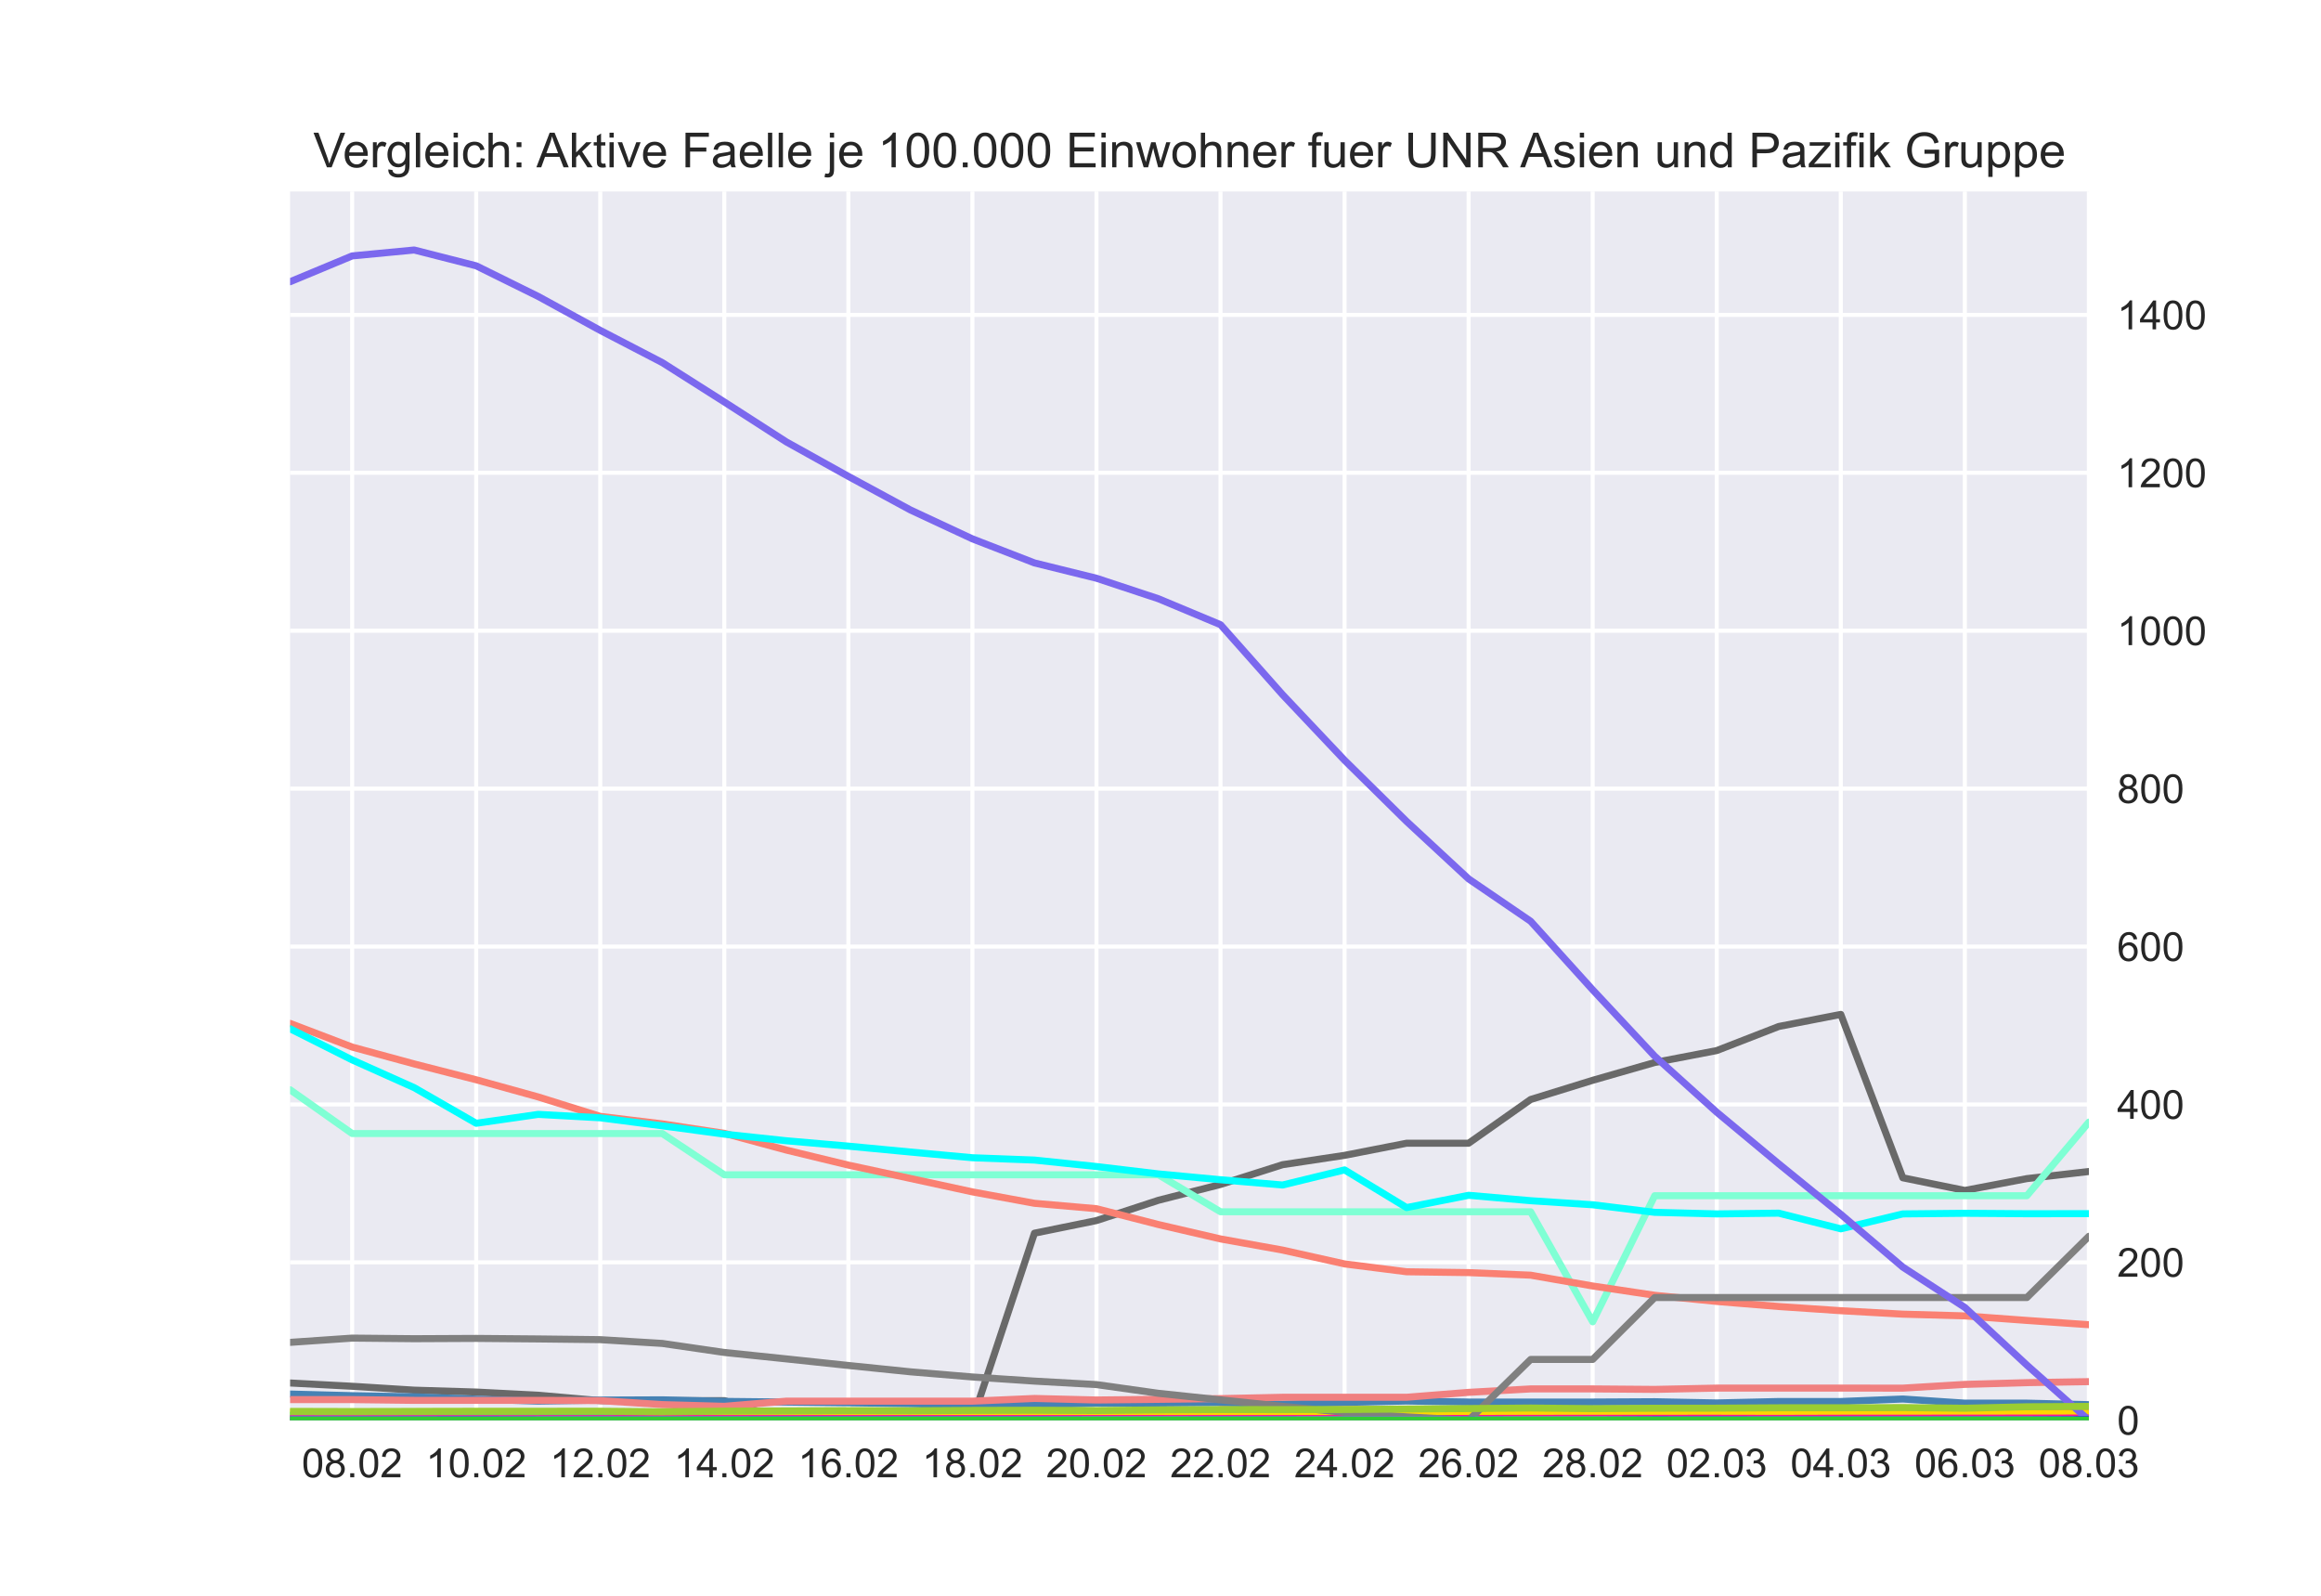 <?xml version="1.0" encoding="utf-8" standalone="no"?>
<!DOCTYPE svg PUBLIC "-//W3C//DTD SVG 1.1//EN"
  "http://www.w3.org/Graphics/SVG/1.1/DTD/svg11.dtd">
<!-- Created with matplotlib (https://matplotlib.org/) -->
<svg height="396pt" version="1.1" viewBox="0 0 576 396" width="576pt" xmlns="http://www.w3.org/2000/svg" xmlns:xlink="http://www.w3.org/1999/xlink">
 <defs>
  <style type="text/css">*{stroke-linecap:butt;stroke-linejoin:round;}</style>
 </defs>
 <g id="figure_1">
  <g id="patch_1">
   <path d="M 0 396 
L 576 396 
L 576 0 
L 0 0 
z
" style="fill:#ffffff;"/>
  </g>
  <g id="axes_1">
   <g id="patch_2">
    <path d="M 72 352.44 
L 518.4 352.44 
L 518.4 47.52 
L 72 47.52 
z
" style="fill:#eaeaf2;"/>
   </g>
   <g id="matplotlib.axis_1">
    <g id="xtick_1">
     <g id="line2d_1">
      <path clip-path="url(#p03761312c1)" d="M 87.393 352.44 
L 87.393 47.52 
" style="fill:none;stroke:#ffffff;stroke-linecap:round;"/>
     </g>
     <g id="line2d_2"/>
     <g id="text_1">
      <!-- 08.02 -->
      <g style="fill:#262626;" transform="translate(74.882 366.598)scale(0.1 -0.1)">
       <defs>
        <path d="M 4.156 35.297 
Q 4.156 48 6.766 55.734 
Q 9.375 63.484 14.516 67.672 
Q 19.672 71.875 27.484 71.875 
Q 33.25 71.875 37.594 69.547 
Q 41.938 67.234 44.766 62.859 
Q 47.609 58.5 49.219 52.219 
Q 50.828 45.953 50.828 35.297 
Q 50.828 22.703 48.234 14.969 
Q 45.656 7.234 40.5 3 
Q 35.359 -1.219 27.484 -1.219 
Q 17.141 -1.219 11.234 6.203 
Q 4.156 15.141 4.156 35.297 
z
M 13.188 35.297 
Q 13.188 17.672 17.312 11.828 
Q 21.438 6 27.484 6 
Q 33.547 6 37.672 11.859 
Q 41.797 17.719 41.797 35.297 
Q 41.797 52.984 37.672 58.781 
Q 33.547 64.594 27.391 64.594 
Q 21.344 64.594 17.719 59.469 
Q 13.188 52.938 13.188 35.297 
z
" id="ArialMT-48"/>
        <path d="M 17.672 38.812 
Q 12.203 40.828 9.562 44.531 
Q 6.938 48.25 6.938 53.422 
Q 6.938 61.234 12.547 66.547 
Q 18.172 71.875 27.484 71.875 
Q 36.859 71.875 42.578 66.422 
Q 48.297 60.984 48.297 53.172 
Q 48.297 48.188 45.672 44.5 
Q 43.062 40.828 37.75 38.812 
Q 44.344 36.672 47.781 31.875 
Q 51.219 27.094 51.219 20.453 
Q 51.219 11.281 44.719 5.031 
Q 38.234 -1.219 27.641 -1.219 
Q 17.047 -1.219 10.547 5.047 
Q 4.047 11.328 4.047 20.703 
Q 4.047 27.688 7.594 32.391 
Q 11.141 37.109 17.672 38.812 
z
M 15.922 53.719 
Q 15.922 48.641 19.188 45.406 
Q 22.469 42.188 27.688 42.188 
Q 32.766 42.188 36.016 45.375 
Q 39.266 48.578 39.266 53.219 
Q 39.266 58.062 35.906 61.359 
Q 32.562 64.656 27.594 64.656 
Q 22.562 64.656 19.234 61.422 
Q 15.922 58.203 15.922 53.719 
z
M 13.094 20.656 
Q 13.094 16.891 14.875 13.375 
Q 16.656 9.859 20.172 7.922 
Q 23.688 6 27.734 6 
Q 34.031 6 38.125 10.047 
Q 42.234 14.109 42.234 20.359 
Q 42.234 26.703 38.016 30.859 
Q 33.797 35.016 27.438 35.016 
Q 21.234 35.016 17.156 30.906 
Q 13.094 26.812 13.094 20.656 
z
" id="ArialMT-56"/>
        <path d="M 9.078 0 
L 9.078 10.016 
L 19.094 10.016 
L 19.094 0 
z
" id="ArialMT-46"/>
        <path d="M 50.344 8.453 
L 50.344 0 
L 3.031 0 
Q 2.938 3.172 4.047 6.109 
Q 5.859 10.938 9.828 15.625 
Q 13.812 20.312 21.344 26.469 
Q 33.016 36.031 37.109 41.625 
Q 41.219 47.219 41.219 52.203 
Q 41.219 57.422 37.469 61 
Q 33.734 64.594 27.734 64.594 
Q 21.391 64.594 17.578 60.781 
Q 13.766 56.984 13.719 50.25 
L 4.688 51.172 
Q 5.609 61.281 11.656 66.578 
Q 17.719 71.875 27.938 71.875 
Q 38.234 71.875 44.234 66.156 
Q 50.25 60.453 50.25 52 
Q 50.25 47.703 48.484 43.547 
Q 46.734 39.406 42.656 34.812 
Q 38.578 30.219 29.109 22.219 
Q 21.188 15.578 18.938 13.203 
Q 16.703 10.844 15.234 8.453 
z
" id="ArialMT-50"/>
       </defs>
       <use xlink:href="#ArialMT-48"/>
       <use x="55.615" xlink:href="#ArialMT-56"/>
       <use x="111.23" xlink:href="#ArialMT-46"/>
       <use x="139.014" xlink:href="#ArialMT-48"/>
       <use x="194.629" xlink:href="#ArialMT-50"/>
      </g>
     </g>
    </g>
    <g id="xtick_2">
     <g id="line2d_3">
      <path clip-path="url(#p03761312c1)" d="M 118.179 352.44 
L 118.179 47.52 
" style="fill:none;stroke:#ffffff;stroke-linecap:round;"/>
     </g>
     <g id="line2d_4"/>
     <g id="text_2">
      <!-- 10.02 -->
      <g style="fill:#262626;" transform="translate(105.668 366.598)scale(0.1 -0.1)">
       <defs>
        <path d="M 37.25 0 
L 28.469 0 
L 28.469 56 
Q 25.297 52.984 20.141 49.953 
Q 14.984 46.922 10.891 45.406 
L 10.891 53.906 
Q 18.266 57.375 23.781 62.297 
Q 29.297 67.234 31.594 71.875 
L 37.25 71.875 
z
" id="ArialMT-49"/>
       </defs>
       <use xlink:href="#ArialMT-49"/>
       <use x="55.615" xlink:href="#ArialMT-48"/>
       <use x="111.23" xlink:href="#ArialMT-46"/>
       <use x="139.014" xlink:href="#ArialMT-48"/>
       <use x="194.629" xlink:href="#ArialMT-50"/>
      </g>
     </g>
    </g>
    <g id="xtick_3">
     <g id="line2d_5">
      <path clip-path="url(#p03761312c1)" d="M 148.966 352.44 
L 148.966 47.52 
" style="fill:none;stroke:#ffffff;stroke-linecap:round;"/>
     </g>
     <g id="line2d_6"/>
     <g id="text_3">
      <!-- 12.02 -->
      <g style="fill:#262626;" transform="translate(136.455 366.598)scale(0.1 -0.1)">
       <use xlink:href="#ArialMT-49"/>
       <use x="55.615" xlink:href="#ArialMT-50"/>
       <use x="111.23" xlink:href="#ArialMT-46"/>
       <use x="139.014" xlink:href="#ArialMT-48"/>
       <use x="194.629" xlink:href="#ArialMT-50"/>
      </g>
     </g>
    </g>
    <g id="xtick_4">
     <g id="line2d_7">
      <path clip-path="url(#p03761312c1)" d="M 179.752 352.44 
L 179.752 47.52 
" style="fill:none;stroke:#ffffff;stroke-linecap:round;"/>
     </g>
     <g id="line2d_8"/>
     <g id="text_4">
      <!-- 14.02 -->
      <g style="fill:#262626;" transform="translate(167.241 366.598)scale(0.1 -0.1)">
       <defs>
        <path d="M 32.328 0 
L 32.328 17.141 
L 1.266 17.141 
L 1.266 25.203 
L 33.938 71.578 
L 41.109 71.578 
L 41.109 25.203 
L 50.781 25.203 
L 50.781 17.141 
L 41.109 17.141 
L 41.109 0 
z
M 32.328 25.203 
L 32.328 57.469 
L 9.906 25.203 
z
" id="ArialMT-52"/>
       </defs>
       <use xlink:href="#ArialMT-49"/>
       <use x="55.615" xlink:href="#ArialMT-52"/>
       <use x="111.23" xlink:href="#ArialMT-46"/>
       <use x="139.014" xlink:href="#ArialMT-48"/>
       <use x="194.629" xlink:href="#ArialMT-50"/>
      </g>
     </g>
    </g>
    <g id="xtick_5">
     <g id="line2d_9">
      <path clip-path="url(#p03761312c1)" d="M 210.538 352.44 
L 210.538 47.52 
" style="fill:none;stroke:#ffffff;stroke-linecap:round;"/>
     </g>
     <g id="line2d_10"/>
     <g id="text_5">
      <!-- 16.02 -->
      <g style="fill:#262626;" transform="translate(198.027 366.598)scale(0.1 -0.1)">
       <defs>
        <path d="M 49.75 54.047 
L 41.016 53.375 
Q 39.844 58.547 37.703 60.891 
Q 34.125 64.656 28.906 64.656 
Q 24.703 64.656 21.531 62.312 
Q 17.391 59.281 14.984 53.469 
Q 12.594 47.656 12.5 36.922 
Q 15.672 41.75 20.266 44.094 
Q 24.859 46.438 29.891 46.438 
Q 38.672 46.438 44.844 39.969 
Q 51.031 33.5 51.031 23.25 
Q 51.031 16.5 48.125 10.719 
Q 45.219 4.938 40.141 1.859 
Q 35.062 -1.219 28.609 -1.219 
Q 17.625 -1.219 10.688 6.859 
Q 3.766 14.938 3.766 33.5 
Q 3.766 54.25 11.422 63.672 
Q 18.109 71.875 29.438 71.875 
Q 37.891 71.875 43.281 67.141 
Q 48.688 62.406 49.75 54.047 
z
M 13.875 23.188 
Q 13.875 18.656 15.797 14.5 
Q 17.719 10.359 21.188 8.172 
Q 24.656 6 28.469 6 
Q 34.031 6 38.031 10.484 
Q 42.047 14.984 42.047 22.703 
Q 42.047 30.125 38.078 34.391 
Q 34.125 38.672 28.125 38.672 
Q 22.172 38.672 18.016 34.391 
Q 13.875 30.125 13.875 23.188 
z
" id="ArialMT-54"/>
       </defs>
       <use xlink:href="#ArialMT-49"/>
       <use x="55.615" xlink:href="#ArialMT-54"/>
       <use x="111.23" xlink:href="#ArialMT-46"/>
       <use x="139.014" xlink:href="#ArialMT-48"/>
       <use x="194.629" xlink:href="#ArialMT-50"/>
      </g>
     </g>
    </g>
    <g id="xtick_6">
     <g id="line2d_11">
      <path clip-path="url(#p03761312c1)" d="M 241.324 352.44 
L 241.324 47.52 
" style="fill:none;stroke:#ffffff;stroke-linecap:round;"/>
     </g>
     <g id="line2d_12"/>
     <g id="text_6">
      <!-- 18.02 -->
      <g style="fill:#262626;" transform="translate(228.813 366.598)scale(0.1 -0.1)">
       <use xlink:href="#ArialMT-49"/>
       <use x="55.615" xlink:href="#ArialMT-56"/>
       <use x="111.23" xlink:href="#ArialMT-46"/>
       <use x="139.014" xlink:href="#ArialMT-48"/>
       <use x="194.629" xlink:href="#ArialMT-50"/>
      </g>
     </g>
    </g>
    <g id="xtick_7">
     <g id="line2d_13">
      <path clip-path="url(#p03761312c1)" d="M 272.11 352.44 
L 272.11 47.52 
" style="fill:none;stroke:#ffffff;stroke-linecap:round;"/>
     </g>
     <g id="line2d_14"/>
     <g id="text_7">
      <!-- 20.02 -->
      <g style="fill:#262626;" transform="translate(259.599 366.598)scale(0.1 -0.1)">
       <use xlink:href="#ArialMT-50"/>
       <use x="55.615" xlink:href="#ArialMT-48"/>
       <use x="111.23" xlink:href="#ArialMT-46"/>
       <use x="139.014" xlink:href="#ArialMT-48"/>
       <use x="194.629" xlink:href="#ArialMT-50"/>
      </g>
     </g>
    </g>
    <g id="xtick_8">
     <g id="line2d_15">
      <path clip-path="url(#p03761312c1)" d="M 302.897 352.44 
L 302.897 47.52 
" style="fill:none;stroke:#ffffff;stroke-linecap:round;"/>
     </g>
     <g id="line2d_16"/>
     <g id="text_8">
      <!-- 22.02 -->
      <g style="fill:#262626;" transform="translate(290.386 366.598)scale(0.1 -0.1)">
       <use xlink:href="#ArialMT-50"/>
       <use x="55.615" xlink:href="#ArialMT-50"/>
       <use x="111.23" xlink:href="#ArialMT-46"/>
       <use x="139.014" xlink:href="#ArialMT-48"/>
       <use x="194.629" xlink:href="#ArialMT-50"/>
      </g>
     </g>
    </g>
    <g id="xtick_9">
     <g id="line2d_17">
      <path clip-path="url(#p03761312c1)" d="M 333.683 352.44 
L 333.683 47.52 
" style="fill:none;stroke:#ffffff;stroke-linecap:round;"/>
     </g>
     <g id="line2d_18"/>
     <g id="text_9">
      <!-- 24.02 -->
      <g style="fill:#262626;" transform="translate(321.172 366.598)scale(0.1 -0.1)">
       <use xlink:href="#ArialMT-50"/>
       <use x="55.615" xlink:href="#ArialMT-52"/>
       <use x="111.23" xlink:href="#ArialMT-46"/>
       <use x="139.014" xlink:href="#ArialMT-48"/>
       <use x="194.629" xlink:href="#ArialMT-50"/>
      </g>
     </g>
    </g>
    <g id="xtick_10">
     <g id="line2d_19">
      <path clip-path="url(#p03761312c1)" d="M 364.469 352.44 
L 364.469 47.52 
" style="fill:none;stroke:#ffffff;stroke-linecap:round;"/>
     </g>
     <g id="line2d_20"/>
     <g id="text_10">
      <!-- 26.02 -->
      <g style="fill:#262626;" transform="translate(351.958 366.598)scale(0.1 -0.1)">
       <use xlink:href="#ArialMT-50"/>
       <use x="55.615" xlink:href="#ArialMT-54"/>
       <use x="111.23" xlink:href="#ArialMT-46"/>
       <use x="139.014" xlink:href="#ArialMT-48"/>
       <use x="194.629" xlink:href="#ArialMT-50"/>
      </g>
     </g>
    </g>
    <g id="xtick_11">
     <g id="line2d_21">
      <path clip-path="url(#p03761312c1)" d="M 395.255 352.44 
L 395.255 47.52 
" style="fill:none;stroke:#ffffff;stroke-linecap:round;"/>
     </g>
     <g id="line2d_22"/>
     <g id="text_11">
      <!-- 28.02 -->
      <g style="fill:#262626;" transform="translate(382.744 366.598)scale(0.1 -0.1)">
       <use xlink:href="#ArialMT-50"/>
       <use x="55.615" xlink:href="#ArialMT-56"/>
       <use x="111.23" xlink:href="#ArialMT-46"/>
       <use x="139.014" xlink:href="#ArialMT-48"/>
       <use x="194.629" xlink:href="#ArialMT-50"/>
      </g>
     </g>
    </g>
    <g id="xtick_12">
     <g id="line2d_23">
      <path clip-path="url(#p03761312c1)" d="M 426.041 352.44 
L 426.041 47.52 
" style="fill:none;stroke:#ffffff;stroke-linecap:round;"/>
     </g>
     <g id="line2d_24"/>
     <g id="text_12">
      <!-- 02.03 -->
      <g style="fill:#262626;" transform="translate(413.53 366.598)scale(0.1 -0.1)">
       <defs>
        <path d="M 4.203 18.891 
L 12.984 20.062 
Q 14.5 12.594 18.141 9.297 
Q 21.781 6 27 6 
Q 33.203 6 37.469 10.297 
Q 41.75 14.594 41.75 20.953 
Q 41.75 27 37.797 30.922 
Q 33.844 34.859 27.734 34.859 
Q 25.25 34.859 21.531 33.891 
L 22.516 41.609 
Q 23.391 41.5 23.922 41.5 
Q 29.547 41.5 34.031 44.422 
Q 38.531 47.359 38.531 53.469 
Q 38.531 58.297 35.25 61.469 
Q 31.984 64.656 26.812 64.656 
Q 21.688 64.656 18.266 61.422 
Q 14.844 58.203 13.875 51.766 
L 5.078 53.328 
Q 6.688 62.156 12.391 67.016 
Q 18.109 71.875 26.609 71.875 
Q 32.469 71.875 37.391 69.359 
Q 42.328 66.844 44.938 62.5 
Q 47.562 58.156 47.562 53.266 
Q 47.562 48.641 45.062 44.828 
Q 42.578 41.016 37.703 38.766 
Q 44.047 37.312 47.562 32.688 
Q 51.078 28.078 51.078 21.141 
Q 51.078 11.766 44.234 5.25 
Q 37.406 -1.266 26.953 -1.266 
Q 17.531 -1.266 11.297 4.344 
Q 5.078 9.969 4.203 18.891 
z
" id="ArialMT-51"/>
       </defs>
       <use xlink:href="#ArialMT-48"/>
       <use x="55.615" xlink:href="#ArialMT-50"/>
       <use x="111.23" xlink:href="#ArialMT-46"/>
       <use x="139.014" xlink:href="#ArialMT-48"/>
       <use x="194.629" xlink:href="#ArialMT-51"/>
      </g>
     </g>
    </g>
    <g id="xtick_13">
     <g id="line2d_25">
      <path clip-path="url(#p03761312c1)" d="M 456.828 352.44 
L 456.828 47.52 
" style="fill:none;stroke:#ffffff;stroke-linecap:round;"/>
     </g>
     <g id="line2d_26"/>
     <g id="text_13">
      <!-- 04.03 -->
      <g style="fill:#262626;" transform="translate(444.317 366.598)scale(0.1 -0.1)">
       <use xlink:href="#ArialMT-48"/>
       <use x="55.615" xlink:href="#ArialMT-52"/>
       <use x="111.23" xlink:href="#ArialMT-46"/>
       <use x="139.014" xlink:href="#ArialMT-48"/>
       <use x="194.629" xlink:href="#ArialMT-51"/>
      </g>
     </g>
    </g>
    <g id="xtick_14">
     <g id="line2d_27">
      <path clip-path="url(#p03761312c1)" d="M 487.614 352.44 
L 487.614 47.52 
" style="fill:none;stroke:#ffffff;stroke-linecap:round;"/>
     </g>
     <g id="line2d_28"/>
     <g id="text_14">
      <!-- 06.03 -->
      <g style="fill:#262626;" transform="translate(475.103 366.598)scale(0.1 -0.1)">
       <use xlink:href="#ArialMT-48"/>
       <use x="55.615" xlink:href="#ArialMT-54"/>
       <use x="111.23" xlink:href="#ArialMT-46"/>
       <use x="139.014" xlink:href="#ArialMT-48"/>
       <use x="194.629" xlink:href="#ArialMT-51"/>
      </g>
     </g>
    </g>
    <g id="xtick_15">
     <g id="line2d_29">
      <path clip-path="url(#p03761312c1)" d="M 518.4 352.44 
L 518.4 47.52 
" style="fill:none;stroke:#ffffff;stroke-linecap:round;"/>
     </g>
     <g id="line2d_30"/>
     <g id="text_15">
      <!-- 08.03 -->
      <g style="fill:#262626;" transform="translate(505.889 366.598)scale(0.1 -0.1)">
       <use xlink:href="#ArialMT-48"/>
       <use x="55.615" xlink:href="#ArialMT-56"/>
       <use x="111.23" xlink:href="#ArialMT-46"/>
       <use x="139.014" xlink:href="#ArialMT-48"/>
       <use x="194.629" xlink:href="#ArialMT-51"/>
      </g>
     </g>
    </g>
   </g>
   <g id="matplotlib.axis_2">
    <g id="ytick_1">
     <g id="line2d_31">
      <path clip-path="url(#p03761312c1)" d="M 72 352.44 
L 518.4 352.44 
" style="fill:none;stroke:#ffffff;stroke-linecap:round;"/>
     </g>
     <g id="line2d_32"/>
     <g id="text_16">
      <!-- 0 -->
      <g style="fill:#262626;" transform="translate(525.4 356.019)scale(0.1 -0.1)">
       <use xlink:href="#ArialMT-48"/>
      </g>
     </g>
    </g>
    <g id="ytick_2">
     <g id="line2d_33">
      <path clip-path="url(#p03761312c1)" d="M 72 313.256 
L 518.4 313.256 
" style="fill:none;stroke:#ffffff;stroke-linecap:round;"/>
     </g>
     <g id="line2d_34"/>
     <g id="text_17">
      <!-- 200 -->
      <g style="fill:#262626;" transform="translate(525.4 316.834)scale(0.1 -0.1)">
       <use xlink:href="#ArialMT-50"/>
       <use x="55.615" xlink:href="#ArialMT-48"/>
       <use x="111.23" xlink:href="#ArialMT-48"/>
      </g>
     </g>
    </g>
    <g id="ytick_3">
     <g id="line2d_35">
      <path clip-path="url(#p03761312c1)" d="M 72 274.071 
L 518.4 274.071 
" style="fill:none;stroke:#ffffff;stroke-linecap:round;"/>
     </g>
     <g id="line2d_36"/>
     <g id="text_18">
      <!-- 400 -->
      <g style="fill:#262626;" transform="translate(525.4 277.65)scale(0.1 -0.1)">
       <use xlink:href="#ArialMT-52"/>
       <use x="55.615" xlink:href="#ArialMT-48"/>
       <use x="111.23" xlink:href="#ArialMT-48"/>
      </g>
     </g>
    </g>
    <g id="ytick_4">
     <g id="line2d_37">
      <path clip-path="url(#p03761312c1)" d="M 72 234.887 
L 518.4 234.887 
" style="fill:none;stroke:#ffffff;stroke-linecap:round;"/>
     </g>
     <g id="line2d_38"/>
     <g id="text_19">
      <!-- 600 -->
      <g style="fill:#262626;" transform="translate(525.4 238.466)scale(0.1 -0.1)">
       <use xlink:href="#ArialMT-54"/>
       <use x="55.615" xlink:href="#ArialMT-48"/>
       <use x="111.23" xlink:href="#ArialMT-48"/>
      </g>
     </g>
    </g>
    <g id="ytick_5">
     <g id="line2d_39">
      <path clip-path="url(#p03761312c1)" d="M 72 195.702 
L 518.4 195.702 
" style="fill:none;stroke:#ffffff;stroke-linecap:round;"/>
     </g>
     <g id="line2d_40"/>
     <g id="text_20">
      <!-- 800 -->
      <g style="fill:#262626;" transform="translate(525.4 199.281)scale(0.1 -0.1)">
       <use xlink:href="#ArialMT-56"/>
       <use x="55.615" xlink:href="#ArialMT-48"/>
       <use x="111.23" xlink:href="#ArialMT-48"/>
      </g>
     </g>
    </g>
    <g id="ytick_6">
     <g id="line2d_41">
      <path clip-path="url(#p03761312c1)" d="M 72 156.518 
L 518.4 156.518 
" style="fill:none;stroke:#ffffff;stroke-linecap:round;"/>
     </g>
     <g id="line2d_42"/>
     <g id="text_21">
      <!-- 1000 -->
      <g style="fill:#262626;" transform="translate(525.4 160.097)scale(0.1 -0.1)">
       <use xlink:href="#ArialMT-49"/>
       <use x="55.615" xlink:href="#ArialMT-48"/>
       <use x="111.23" xlink:href="#ArialMT-48"/>
       <use x="166.846" xlink:href="#ArialMT-48"/>
      </g>
     </g>
    </g>
    <g id="ytick_7">
     <g id="line2d_43">
      <path clip-path="url(#p03761312c1)" d="M 72 117.333 
L 518.4 117.333 
" style="fill:none;stroke:#ffffff;stroke-linecap:round;"/>
     </g>
     <g id="line2d_44"/>
     <g id="text_22">
      <!-- 1200 -->
      <g style="fill:#262626;" transform="translate(525.4 120.912)scale(0.1 -0.1)">
       <use xlink:href="#ArialMT-49"/>
       <use x="55.615" xlink:href="#ArialMT-50"/>
       <use x="111.23" xlink:href="#ArialMT-48"/>
       <use x="166.846" xlink:href="#ArialMT-48"/>
      </g>
     </g>
    </g>
    <g id="ytick_8">
     <g id="line2d_45">
      <path clip-path="url(#p03761312c1)" d="M 72 78.149 
L 518.4 78.149 
" style="fill:none;stroke:#ffffff;stroke-linecap:round;"/>
     </g>
     <g id="line2d_46"/>
     <g id="text_23">
      <!-- 1400 -->
      <g style="fill:#262626;" transform="translate(525.4 81.728)scale(0.1 -0.1)">
       <use xlink:href="#ArialMT-49"/>
       <use x="55.615" xlink:href="#ArialMT-52"/>
       <use x="111.23" xlink:href="#ArialMT-48"/>
       <use x="166.846" xlink:href="#ArialMT-48"/>
      </g>
     </g>
    </g>
   </g>
   <g id="line2d_47">
    <path clip-path="url(#p03761312c1)" d="M 72 352.177 
L 87.393 352.168 
L 102.786 352.168 
L 118.179 352.129 
L 133.572 352.114 
L 148.966 352.107 
L 164.359 352.131 
L 179.752 352.141 
L 195.145 352.134 
L 210.538 352.195 
L 225.931 352.188 
L 241.324 352.159 
L 256.717 352.148 
L 272.11 352.167 
L 287.503 352.16 
L 302.897 352.191 
L 318.29 352.17 
L 333.683 352.266 
L 349.076 352.273 
L 364.469 352.262 
L 379.862 352.259 
L 395.255 352.266 
L 410.648 352.267 
L 426.041 352.266 
L 441.434 352.27 
L 456.828 352.267 
L 472.221 352.268 
L 487.614 352.286 
L 503.007 352.285 
L 518.4 352.276 
" style="fill:none;stroke:#8a2be2;stroke-linecap:round;stroke-width:1.75;"/>
   </g>
   <g id="line2d_48">
    <path clip-path="url(#p03761312c1)" d="M 72 343.198 
L 87.393 344.011 
L 102.786 344.975 
L 118.179 345.445 
L 133.572 346.232 
L 148.966 347.578 
L 164.359 347.578 
L 179.752 347.578 
L 195.145 352.44 
L 210.538 352.44 
L 225.931 352.44 
L 241.324 352.44 
L 256.717 306.027 
L 272.11 302.891 
L 287.503 297.851 
L 302.897 293.929 
L 318.29 289.028 
L 333.683 286.705 
L 349.076 283.697 
L 364.469 283.697 
L 379.862 272.842 
L 395.255 268.082 
L 410.648 263.664 
L 426.041 260.706 
L 441.434 254.726 
L 456.828 251.73 
L 472.221 292.278 
L 487.614 295.414 
L 503.007 292.481 
L 518.4 290.717 
" style="fill:none;stroke:#696969;stroke-linecap:round;stroke-width:1.75;"/>
   </g>
   <g id="line2d_49">
    <path clip-path="url(#p03761312c1)" d="M 72 352.422 
L 87.393 352.42 
L 102.786 352.419 
L 118.179 352.418 
L 133.572 352.422 
L 148.966 352.42 
L 164.359 352.423 
L 179.752 352.423 
L 195.145 352.423 
L 210.538 352.422 
L 225.931 352.423 
L 241.324 352.423 
L 256.717 352.423 
L 272.11 352.426 
L 287.503 352.426 
L 302.897 352.425 
L 318.29 352.426 
L 333.683 352.427 
L 349.076 352.427 
L 364.469 352.429 
L 379.862 352.43 
L 395.255 352.432 
L 410.648 352.427 
L 426.041 352.428 
L 441.434 352.429 
L 456.828 352.429 
L 472.221 352.429 
L 487.614 352.429 
L 503.007 352.429 
L 518.4 352.429 
" style="fill:none;stroke:#228b22;stroke-linecap:round;stroke-width:1.75;"/>
   </g>
   <g id="line2d_50">
    <path clip-path="url(#p03761312c1)" d="M 72 352.176 
L 87.393 352.176 
L 102.786 352.176 
L 118.179 352.176 
L 133.572 352.176 
L 148.966 352.176 
L 164.359 352.282 
L 179.752 352.282 
L 195.145 352.282 
L 210.538 352.282 
L 225.931 352.282 
L 241.324 352.282 
L 256.717 352.282 
L 272.11 352.361 
L 287.503 352.361 
L 302.897 352.255 
L 318.29 352.255 
L 333.683 352.255 
L 349.076 352.255 
L 364.469 352.255 
L 379.862 352.334 
L 395.255 352.334 
L 410.648 352.202 
L 426.041 352.202 
L 441.434 352.202 
L 456.828 352.202 
L 472.221 352.202 
L 487.614 352.202 
L 503.007 352.202 
L 518.4 352.123 
" style="fill:none;stroke:#deb887;stroke-linecap:round;stroke-width:1.75;"/>
   </g>
   <g id="line2d_51">
    <path clip-path="url(#p03761312c1)" d="M 72 270.436 
L 87.393 281.296 
L 102.786 281.296 
L 118.179 281.296 
L 133.572 281.296 
L 148.966 281.296 
L 164.359 281.296 
L 179.752 291.536 
L 195.145 291.536 
L 210.538 291.536 
L 225.931 291.536 
L 241.324 291.536 
L 256.717 291.536 
L 272.11 291.536 
L 287.503 291.536 
L 302.897 300.711 
L 318.29 300.711 
L 333.683 300.711 
L 349.076 300.711 
L 364.469 300.711 
L 379.862 300.711 
L 395.255 328.016 
L 410.648 296.722 
L 426.041 296.722 
L 441.434 296.722 
L 456.828 296.722 
L 472.221 296.722 
L 487.614 296.722 
L 503.007 296.722 
L 518.4 278.459 
" style="fill:none;stroke:#7fffd4;stroke-linecap:round;stroke-width:1.75;"/>
   </g>
   <g id="line2d_52">
    <path clip-path="url(#p03761312c1)" d="M 72 352.429 
L 87.393 352.43 
L 102.786 352.427 
L 118.179 352.426 
L 133.572 352.427 
L 148.966 352.427 
L 164.359 352.426 
L 179.752 352.426 
L 195.145 352.428 
L 210.538 352.428 
L 225.931 352.429 
L 241.324 352.427 
L 256.717 352.423 
L 272.11 352.423 
L 287.503 352.424 
L 302.897 352.425 
L 318.29 352.427 
L 333.683 352.428 
L 349.076 352.428 
L 364.469 352.427 
L 379.862 352.427 
L 395.255 352.426 
L 410.648 352.426 
L 426.041 352.423 
L 441.434 352.423 
L 456.828 352.423 
L 472.221 352.427 
L 487.614 352.427 
L 503.007 352.426 
L 518.4 352.427 
" style="fill:none;stroke:#d2691e;stroke-linecap:round;stroke-width:1.75;"/>
   </g>
   <g id="line2d_53">
    <path clip-path="url(#p03761312c1)" d="M 72 352.413 
L 87.393 352.413 
L 102.786 352.416 
L 118.179 352.414 
L 133.572 352.417 
L 148.966 352.421 
L 164.359 352.422 
L 179.752 352.425 
L 195.145 352.425 
L 210.538 352.426 
L 225.931 352.426 
L 241.324 352.428 
L 256.717 352.427 
L 272.11 352.427 
L 287.503 352.422 
L 302.897 352.423 
L 318.29 352.423 
L 333.683 352.426 
L 349.076 352.426 
L 364.469 352.427 
L 379.862 352.427 
L 395.255 352.425 
L 410.648 352.425 
L 426.041 352.422 
L 441.434 352.423 
L 456.828 352.423 
L 472.221 352.426 
L 487.614 352.426 
L 503.007 352.431 
L 518.4 352.432 
" style="fill:none;stroke:#40e0d0;stroke-linecap:round;stroke-width:1.75;"/>
   </g>
   <g id="line2d_54">
    <path clip-path="url(#p03761312c1)" d="M 72 352.247 
L 87.393 352.279 
L 102.786 352.312 
L 118.179 352.345 
L 133.572 352.394 
L 148.966 352.44 
L 164.359 352.44 
L 179.752 352.44 
L 195.145 352.44 
L 210.538 352.44 
L 225.931 352.44 
L 241.324 352.44 
L 256.717 352.44 
L 272.11 352.44 
L 287.503 352.44 
L 302.897 352.44 
L 318.29 352.44 
L 333.683 352.44 
L 349.076 352.44 
L 364.469 352.44 
L 379.862 352.44 
L 395.255 352.44 
L 410.648 352.44 
L 426.041 352.44 
L 441.434 352.44 
L 456.828 352.44 
L 472.221 352.44 
L 487.614 352.44 
L 503.007 352.44 
L 518.4 352.44 
" style="fill:none;stroke:#ffa500;stroke-linecap:round;stroke-width:1.75;"/>
   </g>
   <g id="line2d_55">
    <path clip-path="url(#p03761312c1)" d="M 72 352.419 
L 87.393 352.42 
L 102.786 352.419 
L 118.179 352.438 
L 133.572 352.42 
L 148.966 352.419 
L 164.359 352.419 
L 179.752 352.419 
L 195.145 352.419 
L 210.538 352.418 
L 225.931 352.418 
L 241.324 352.418 
L 256.717 352.417 
L 272.11 352.417 
L 287.503 352.417 
L 302.897 352.415 
L 318.29 352.415 
L 333.683 352.394 
L 349.076 352.411 
L 364.469 352.411 
L 379.862 352.41 
L 395.255 352.408 
L 410.648 352.406 
L 426.041 352.404 
L 441.434 352.401 
L 456.828 352.398 
L 472.221 352.396 
L 487.614 352.393 
L 503.007 352.391 
L 518.4 352.388 
" style="fill:none;stroke:#a52a2a;stroke-linecap:round;stroke-width:1.75;"/>
   </g>
   <g id="line2d_56">
    <path clip-path="url(#p03761312c1)" d="M 72 352.198 
L 87.393 352.199 
L 102.786 352.207 
L 118.179 352.204 
L 133.572 352.204 
L 148.966 352.203 
L 164.359 352.204 
L 179.752 352.205 
L 195.145 352.206 
L 210.538 352.208 
L 225.931 352.21 
L 241.324 352.21 
L 256.717 352.214 
L 272.11 352.218 
L 287.503 352.226 
L 302.897 352.23 
L 318.29 352.231 
L 333.683 352.231 
L 349.076 352.232 
L 364.469 352.232 
L 379.862 352.234 
L 395.255 352.232 
L 410.648 352.233 
L 426.041 352.229 
L 441.434 352.229 
L 456.828 352.228 
L 472.221 352.224 
L 487.614 352.222 
L 503.007 352.22 
L 518.4 352.212 
" style="fill:none;stroke:#ff69b4;stroke-linecap:round;stroke-width:1.75;"/>
   </g>
   <g id="line2d_57">
    <path clip-path="url(#p03761312c1)" d="M 72 352.11 
L 87.393 352.107 
L 102.786 352.104 
L 118.179 352.1 
L 133.572 352.129 
L 148.966 352.109 
L 164.359 352.105 
L 179.752 352.084 
L 195.145 352.069 
L 210.538 352.037 
L 225.931 352.052 
L 241.324 352.052 
L 256.717 352.037 
L 272.11 351.988 
L 287.503 351.938 
L 302.897 351.904 
L 318.29 351.918 
L 333.683 351.924 
L 349.076 351.91 
L 364.469 351.934 
L 379.862 351.935 
L 395.255 351.96 
L 410.648 351.767 
L 426.041 351.735 
L 441.434 351.683 
L 456.828 351.627 
L 472.221 351.555 
L 487.614 351.513 
L 503.007 351.454 
L 518.4 351.364 
" style="fill:none;stroke:#1e90ff;stroke-linecap:round;stroke-width:1.75;"/>
   </g>
   <g id="line2d_58">
    <path clip-path="url(#p03761312c1)" d="M 72 352.44 
L 87.393 352.44 
L 102.786 352.44 
L 118.179 352.44 
L 133.572 352.44 
L 148.966 352.44 
L 164.359 352.44 
L 179.752 352.44 
L 195.145 352.44 
L 210.538 352.44 
L 225.931 352.44 
L 241.324 352.44 
L 256.717 352.44 
L 272.11 352.44 
L 287.503 352.44 
L 302.897 352.44 
L 318.29 352.44 
L 333.683 352.44 
L 349.076 352.44 
L 364.469 352.44 
L 379.862 352.44 
L 395.255 352.44 
L 410.648 352.44 
L 426.041 352.44 
L 441.434 352.44 
L 456.828 352.44 
L 472.221 352.44 
L 487.614 352.44 
L 503.007 352.44 
L 518.4 352.44 
" style="fill:none;stroke:#d2b48c;stroke-linecap:round;stroke-width:1.75;"/>
   </g>
   <g id="line2d_59">
    <path clip-path="url(#p03761312c1)" d="M 72 253.962 
L 87.393 259.835 
L 102.786 264.02 
L 118.179 267.953 
L 133.572 272.215 
L 148.966 277.033 
L 164.359 278.899 
L 179.752 281.239 
L 195.145 285.4 
L 210.538 289.125 
L 225.931 292.439 
L 241.324 295.775 
L 256.717 298.608 
L 272.11 299.944 
L 287.503 303.885 
L 302.897 307.45 
L 318.29 310.214 
L 333.683 313.65 
L 349.076 315.598 
L 364.469 315.806 
L 379.862 316.443 
L 395.255 319.129 
L 410.648 321.434 
L 426.041 322.964 
L 441.434 324.221 
L 456.828 325.261 
L 472.221 326.118 
L 487.614 326.546 
L 503.007 327.673 
L 518.4 328.737 
" style="fill:none;stroke:#fa8072;stroke-linecap:round;stroke-width:1.75;"/>
   </g>
   <g id="line2d_60">
    <path clip-path="url(#p03761312c1)" d="M 72 352.44 
L 87.393 352.44 
L 102.786 352.44 
L 118.179 352.44 
L 133.572 352.44 
L 148.966 352.44 
L 164.359 352.44 
L 179.752 352.44 
L 195.145 352.44 
L 210.538 352.44 
L 225.931 352.44 
L 241.324 352.44 
L 256.717 352.44 
L 272.11 352.44 
L 287.503 352.44 
L 302.897 352.44 
L 318.29 352.44 
L 333.683 352.44 
L 349.076 352.44 
L 364.469 352.44 
L 379.862 352.44 
L 395.255 352.44 
L 410.648 352.44 
L 426.041 352.44 
L 441.434 352.44 
L 456.828 352.44 
L 472.221 352.44 
L 487.614 352.44 
L 503.007 352.44 
L 518.4 352.44 
" style="fill:none;stroke:#008080;stroke-linecap:round;stroke-width:1.75;"/>
   </g>
   <g id="line2d_61">
    <path clip-path="url(#p03761312c1)" d="M 72 352.056 
L 87.393 352.056 
L 102.786 352.056 
L 118.179 352.273 
L 133.572 352.273 
L 148.966 352.273 
L 164.359 351.495 
L 179.752 351.495 
L 195.145 351.495 
L 210.538 351.495 
L 225.931 351.495 
L 241.324 351.495 
L 256.717 351.495 
L 272.11 351.495 
L 287.503 351.495 
L 302.897 351.495 
L 318.29 351.495 
L 333.683 351.495 
L 349.076 351.495 
L 364.469 351.495 
L 379.862 351.161 
L 395.255 351.161 
L 410.648 351.161 
L 426.041 351.161 
L 441.434 351.161 
L 456.828 351.161 
L 472.221 351.161 
L 487.614 351.161 
L 503.007 351.161 
L 518.4 351.161 
" style="fill:none;stroke:#ff6347;stroke-linecap:round;stroke-width:1.75;"/>
   </g>
   <g id="line2d_62">
    <path clip-path="url(#p03761312c1)" d="M 72 255.29 
L 87.393 263.021 
L 102.786 269.91 
L 118.179 278.751 
L 133.572 276.54 
L 148.966 277.388 
L 164.359 279.378 
L 179.752 281.445 
L 195.145 283.088 
L 210.538 284.422 
L 225.931 285.883 
L 241.324 287.3 
L 256.717 287.877 
L 272.11 289.482 
L 287.503 291.317 
L 302.897 292.762 
L 318.29 294.069 
L 333.683 290.318 
L 349.076 299.67 
L 364.469 296.619 
L 379.862 297.963 
L 395.255 298.972 
L 410.648 300.848 
L 426.041 301.237 
L 441.434 301.055 
L 456.828 304.943 
L 472.221 301.239 
L 487.614 301.086 
L 503.007 301.194 
L 518.4 301.177 
" style="fill:none;stroke:#00ffff;stroke-linecap:round;stroke-width:1.75;"/>
   </g>
   <g id="line2d_63">
    <path clip-path="url(#p03761312c1)" d="M 72 352.44 
L 87.393 352.44 
L 102.786 352.44 
L 118.179 352.44 
L 133.572 352.44 
L 148.966 352.44 
L 164.359 352.44 
L 179.752 352.44 
L 195.145 352.44 
L 210.538 352.44 
L 225.931 352.44 
L 241.324 352.44 
L 256.717 352.44 
L 272.11 352.44 
L 287.503 352.44 
L 302.897 349.789 
L 318.29 349.789 
L 333.683 349.789 
L 349.076 349.789 
L 364.469 349.789 
L 379.862 349.789 
L 395.255 349.789 
L 410.648 349.789 
L 426.041 349.789 
L 441.434 349.789 
L 456.828 349.789 
L 472.221 349.789 
L 487.614 349.789 
L 503.007 349.789 
L 518.4 350.649 
" style="fill:none;stroke:#ff6347;stroke-linecap:round;stroke-width:1.75;"/>
   </g>
   <g id="line2d_64">
    <path clip-path="url(#p03761312c1)" d="M 72 352.416 
L 87.393 352.416 
L 102.786 352.416 
L 118.179 352.416 
L 133.572 352.416 
L 148.966 352.416 
L 164.359 352.383 
L 179.752 352.383 
L 195.145 352.383 
L 210.538 352.383 
L 225.931 352.383 
L 241.324 352.383 
L 256.717 352.383 
L 272.11 352.404 
L 287.503 352.404 
L 302.897 352.338 
L 318.29 352.338 
L 333.683 352.338 
L 349.076 352.338 
L 364.469 352.338 
L 379.862 352.374 
L 395.255 352.374 
L 410.648 352.254 
L 426.041 352.254 
L 441.434 352.254 
L 456.828 352.254 
L 472.221 352.254 
L 487.614 352.254 
L 503.007 352.254 
L 518.4 352.215 
" style="fill:none;stroke:#a52a2a;stroke-linecap:round;stroke-width:1.75;"/>
   </g>
   <g id="line2d_65">
    <path clip-path="url(#p03761312c1)" d="M 72 352.326 
L 87.393 352.326 
L 102.786 352.331 
L 118.179 352.34 
L 133.572 352.34 
L 148.966 352.337 
L 164.359 352.354 
L 179.752 352.362 
L 195.145 352.359 
L 210.538 352.37 
L 225.931 352.387 
L 241.324 352.387 
L 256.717 352.387 
L 272.11 352.379 
L 287.503 352.384 
L 302.897 352.379 
L 318.29 352.395 
L 333.683 352.393 
L 349.076 352.393 
L 364.469 352.395 
L 379.862 352.398 
L 395.255 352.401 
L 410.648 352.409 
L 426.041 352.409 
L 441.434 352.404 
L 456.828 352.401 
L 472.221 352.409 
L 487.614 352.418 
L 503.007 352.418 
L 518.4 352.415 
" style="fill:none;stroke:#6495ed;stroke-linecap:round;stroke-width:1.75;"/>
   </g>
   <g id="line2d_66">
    <path clip-path="url(#p03761312c1)" d="M 72 345.941 
L 87.393 346.346 
L 102.786 346.624 
L 118.179 347.201 
L 133.572 347.695 
L 148.966 347.44 
L 164.359 347.376 
L 179.752 347.764 
L 195.145 347.925 
L 210.538 348.1 
L 225.931 348.332 
L 241.324 348.731 
L 256.717 348.731 
L 272.11 348.177 
L 287.503 348.177 
L 302.897 348.042 
L 318.29 348.456 
L 333.683 348.017 
L 349.076 347.669 
L 364.469 347.928 
L 379.862 347.928 
L 395.255 347.928 
L 410.648 347.847 
L 426.041 348.151 
L 441.434 347.793 
L 456.828 347.793 
L 472.221 347.173 
L 487.614 348.2 
L 503.007 348.2 
L 518.4 348.576 
" style="fill:none;stroke:#4682b4;stroke-linecap:round;stroke-width:1.75;"/>
   </g>
   <g id="line2d_67">
    <path clip-path="url(#p03761312c1)" d="M 72 350.476 
L 87.393 350.442 
L 102.786 350.384 
L 118.179 350.372 
L 133.572 350.372 
L 148.966 350.437 
L 164.359 350.46 
L 179.752 350.49 
L 195.145 350.543 
L 210.538 350.569 
L 225.931 350.628 
L 241.324 350.622 
L 256.717 350.637 
L 272.11 350.642 
L 287.503 350.642 
L 302.897 350.618 
L 318.29 350.645 
L 333.683 350.675 
L 349.076 350.727 
L 364.469 350.698 
L 379.862 350.683 
L 395.255 350.679 
L 410.648 350.691 
L 426.041 350.713 
L 441.434 350.736 
L 456.828 350.761 
L 472.221 350.774 
L 487.614 350.761 
L 503.007 350.736 
L 518.4 350.733 
" style="fill:none;stroke:#ffd700;stroke-linecap:round;stroke-width:1.75;"/>
   </g>
   <g id="line2d_68">
    <path clip-path="url(#p03761312c1)" d="M 72 352.022 
L 87.393 352.022 
L 102.786 352.022 
L 118.179 352.022 
L 133.572 352.022 
L 148.966 352.022 
L 164.359 352.022 
L 179.752 352.022 
L 195.145 352.022 
L 210.538 352.022 
L 225.931 352.022 
L 241.324 352.022 
L 256.717 352.022 
L 272.11 352.022 
L 287.503 352.022 
L 302.897 352.022 
L 318.29 352.022 
L 333.683 352.022 
L 349.076 352.022 
L 364.469 352.022 
L 379.862 351.97 
L 395.255 351.97 
L 410.648 351.97 
L 426.041 351.97 
L 441.434 351.97 
L 456.828 351.97 
L 472.221 351.97 
L 487.614 351.97 
L 503.007 351.97 
L 518.4 351.97 
" style="fill:none;stroke:#f4a460;stroke-linecap:round;stroke-width:1.75;"/>
   </g>
   <g id="line2d_69">
    <path clip-path="url(#p03761312c1)" d="M 72 352.327 
L 87.393 352.31 
L 102.786 352.298 
L 118.179 352.286 
L 133.572 352.304 
L 148.966 352.304 
L 164.359 352.316 
L 179.752 352.327 
L 195.145 352.333 
L 210.538 352.316 
L 225.931 352.316 
L 241.324 352.316 
L 256.717 352.316 
L 272.11 352.327 
L 287.503 352.327 
L 302.897 352.369 
L 318.29 352.381 
L 333.683 352.393 
L 349.076 352.393 
L 364.469 352.393 
L 379.862 352.404 
L 395.255 352.404 
L 410.648 352.399 
L 426.041 352.428 
L 441.434 352.428 
L 456.828 352.428 
L 472.221 352.428 
L 487.614 352.428 
L 503.007 352.428 
L 518.4 352.416 
" style="fill:none;stroke:#800000;stroke-linecap:round;stroke-width:1.75;"/>
   </g>
   <g id="line2d_70">
    <path clip-path="url(#p03761312c1)" d="M 72 352.421 
L 87.393 352.421 
L 102.786 352.424 
L 118.179 352.426 
L 133.572 352.426 
L 148.966 352.427 
L 164.359 352.429 
L 179.752 352.428 
L 195.145 352.427 
L 210.538 352.427 
L 225.931 352.424 
L 241.324 352.422 
L 256.717 352.422 
L 272.11 352.421 
L 287.503 352.421 
L 302.897 352.421 
L 318.29 352.421 
L 333.683 352.423 
L 349.076 352.422 
L 364.469 352.423 
L 379.862 352.422 
L 395.255 352.422 
L 410.648 352.422 
L 426.041 352.424 
L 441.434 352.427 
L 456.828 352.429 
L 472.221 352.429 
L 487.614 352.431 
L 503.007 352.431 
L 518.4 352.431 
" style="fill:none;stroke:#5f9ea0;stroke-linecap:round;stroke-width:1.75;"/>
   </g>
   <g id="line2d_71">
    <path clip-path="url(#p03761312c1)" d="M 72 351.201 
L 87.393 351.201 
L 102.786 351.201 
L 118.179 351.201 
L 133.572 351.201 
L 148.966 351.201 
L 164.359 352.44 
L 179.752 352.44 
L 195.145 352.44 
L 210.538 352.44 
L 225.931 352.44 
L 241.324 352.44 
L 256.717 352.44 
L 272.11 352.44 
L 287.503 352.44 
L 302.897 352.44 
L 318.29 352.44 
L 333.683 352.44 
L 349.076 352.44 
L 364.469 352.44 
L 379.862 352.44 
L 395.255 352.44 
L 410.648 352.44 
L 426.041 352.44 
L 441.434 352.44 
L 456.828 352.44 
L 472.221 352.44 
L 487.614 352.44 
L 503.007 352.44 
L 518.4 352.44 
" style="fill:none;stroke:#00ff7f;stroke-linecap:round;stroke-width:1.75;"/>
   </g>
   <g id="line2d_72">
    <path clip-path="url(#p03761312c1)" d="M 72 352.419 
L 87.393 352.417 
L 102.786 352.42 
L 118.179 352.42 
L 133.572 352.42 
L 148.966 352.413 
L 164.359 352.417 
L 179.752 352.417 
L 195.145 352.416 
L 210.538 352.413 
L 225.931 352.413 
L 241.324 352.413 
L 256.717 352.413 
L 272.11 352.411 
L 287.503 352.412 
L 302.897 352.414 
L 318.29 352.41 
L 333.683 352.41 
L 349.076 352.41 
L 364.469 352.404 
L 379.862 352.403 
L 395.255 352.402 
L 410.648 352.402 
L 426.041 352.401 
L 441.434 352.401 
L 456.828 352.401 
L 472.221 352.394 
L 487.614 352.395 
L 503.007 352.391 
L 518.4 352.386 
" style="fill:none;stroke:#daa520;stroke-linecap:round;stroke-width:1.75;"/>
   </g>
   <g id="line2d_73">
    <path clip-path="url(#p03761312c1)" d="M 72 352.116 
L 87.393 352.109 
L 102.786 352.113 
L 118.179 352.124 
L 133.572 352.129 
L 148.966 352.118 
L 164.359 352.147 
L 179.752 352.148 
L 195.145 352.152 
L 210.538 352.157 
L 225.931 352.159 
L 241.324 352.154 
L 256.717 352.133 
L 272.11 352.134 
L 287.503 352.145 
L 302.897 352.14 
L 318.29 352.167 
L 333.683 352.137 
L 349.076 352.169 
L 364.469 352.161 
L 379.862 352.187 
L 395.255 352.172 
L 410.648 352.193 
L 426.041 352.17 
L 441.434 352.179 
L 456.828 352.161 
L 472.221 352.173 
L 487.614 352.157 
L 503.007 352.156 
L 518.4 352.161 
" style="fill:none;stroke:#ff00ff;stroke-linecap:round;stroke-width:1.75;"/>
   </g>
   <g id="line2d_74">
    <path clip-path="url(#p03761312c1)" d="M 72 347.32 
L 87.393 347.32 
L 102.786 347.512 
L 118.179 347.512 
L 133.572 347.512 
L 148.966 347.569 
L 164.359 348.56 
L 179.752 348.988 
L 195.145 347.705 
L 210.538 347.705 
L 225.931 347.705 
L 241.324 347.705 
L 256.717 347.034 
L 272.11 347.419 
L 287.503 347.255 
L 302.897 347.077 
L 318.29 346.742 
L 333.683 346.742 
L 349.076 346.742 
L 364.469 345.522 
L 379.862 344.667 
L 395.255 344.667 
L 410.648 344.788 
L 426.041 344.467 
L 441.434 344.467 
L 456.828 344.467 
L 472.221 344.474 
L 487.614 343.547 
L 503.007 343.112 
L 518.4 342.862 
" style="fill:none;stroke:#f08080;stroke-linecap:round;stroke-width:1.75;"/>
   </g>
   <g id="line2d_75">
    <path clip-path="url(#p03761312c1)" d="M 72 352.098 
L 87.393 352.086 
L 102.786 352.075 
L 118.179 352.068 
L 133.572 352.063 
L 148.966 352.06 
L 164.359 352.051 
L 179.752 352.039 
L 195.145 352.029 
L 210.538 352.023 
L 225.931 352.019 
L 241.324 352.015 
L 256.717 352.013 
L 272.11 352.012 
L 287.503 352.012 
L 302.897 352.017 
L 318.29 352.024 
L 333.683 352.023 
L 349.076 352.015 
L 364.469 352.004 
L 379.862 351.986 
L 395.255 351.973 
L 410.648 351.968 
L 426.041 351.964 
L 441.434 351.992 
L 456.828 351.95 
L 472.221 351.944 
L 487.614 351.925 
L 503.007 351.917 
L 518.4 351.897 
" style="fill:none;stroke:#ff1493;stroke-linecap:round;stroke-width:1.75;"/>
   </g>
   <g id="line2d_76">
    <path clip-path="url(#p03761312c1)" d="M 72 333.118 
L 87.393 332.06 
L 102.786 332.207 
L 118.179 332.135 
L 133.572 332.266 
L 148.966 332.445 
L 164.359 333.382 
L 179.752 335.622 
L 195.145 337.219 
L 210.538 338.851 
L 225.931 340.424 
L 241.324 341.705 
L 256.717 342.733 
L 272.11 343.595 
L 287.503 345.762 
L 302.897 347.384 
L 318.29 348.981 
L 333.683 350.489 
L 349.076 351.602 
L 364.469 352.44 
L 379.862 337.357 
L 395.255 337.357 
L 410.648 321.998 
L 426.041 321.998 
L 441.434 321.998 
L 456.828 321.998 
L 472.221 321.998 
L 487.614 321.998 
L 503.007 321.998 
L 518.4 306.795 
" style="fill:none;stroke:#808080;stroke-linecap:round;stroke-width:1.75;"/>
   </g>
   <g id="line2d_77">
    <path clip-path="url(#p03761312c1)" d="M 72 352.423 
L 87.393 352.422 
L 102.786 352.423 
L 118.179 352.423 
L 133.572 352.422 
L 148.966 352.42 
L 164.359 352.418 
L 179.752 352.417 
L 195.145 352.418 
L 210.538 352.419 
L 225.931 352.419 
L 241.324 352.424 
L 256.717 352.421 
L 272.11 352.422 
L 287.503 352.422 
L 302.897 352.422 
L 318.29 352.422 
L 333.683 352.421 
L 349.076 352.423 
L 364.469 352.424 
L 379.862 352.425 
L 395.255 352.427 
L 410.648 352.427 
L 426.041 352.427 
L 441.434 352.427 
L 456.828 352.427 
L 472.221 352.428 
L 487.614 352.429 
L 503.007 352.428 
L 518.4 352.428 
" style="fill:none;stroke:#ffe4c4;stroke-linecap:round;stroke-width:1.75;"/>
   </g>
   <g id="line2d_78">
    <path clip-path="url(#p03761312c1)" d="M 72 352.437 
L 87.393 352.437 
L 102.786 352.437 
L 118.179 352.437 
L 133.572 352.44 
L 148.966 352.44 
L 164.359 352.44 
L 179.752 352.431 
L 195.145 352.431 
L 210.538 352.431 
L 225.931 352.431 
L 241.324 352.431 
L 256.717 352.431 
L 272.11 352.429 
L 287.503 352.429 
L 302.897 352.429 
L 318.29 352.429 
L 333.683 352.429 
L 349.076 352.429 
L 364.469 352.429 
L 379.862 352.424 
L 395.255 352.433 
L 410.648 352.433 
L 426.041 352.433 
L 441.434 352.433 
L 456.828 352.433 
L 472.221 352.433 
L 487.614 352.436 
L 503.007 352.436 
L 518.4 352.436 
" style="fill:none;stroke:#9370db;stroke-linecap:round;stroke-width:1.75;"/>
   </g>
   <g id="line2d_79">
    <path clip-path="url(#p03761312c1)" d="M 72 69.915 
L 87.393 63.509 
L 102.786 62.04 
L 118.179 65.964 
L 133.572 73.564 
L 148.966 81.991 
L 164.359 89.982 
L 179.752 99.751 
L 195.145 109.659 
L 210.538 118.216 
L 225.931 126.545 
L 241.324 133.723 
L 256.717 139.693 
L 272.11 143.496 
L 287.503 148.591 
L 302.897 155.024 
L 318.29 172.381 
L 333.683 188.667 
L 349.076 203.841 
L 364.469 218.109 
L 379.862 228.615 
L 395.255 245.632 
L 410.648 262.109 
L 426.041 276.004 
L 441.434 288.815 
L 456.828 301.336 
L 472.221 314.442 
L 487.614 324.451 
L 503.007 338.76 
L 518.4 352.44 
" style="fill:none;stroke:#7b68ee;stroke-linecap:round;stroke-width:1.75;"/>
   </g>
   <g id="line2d_80">
    <path clip-path="url(#p03761312c1)" d="M 72 352.44 
L 87.393 352.44 
L 102.786 352.44 
L 118.179 352.44 
L 133.572 352.44 
L 148.966 352.44 
L 164.359 352.44 
L 179.752 352.44 
L 195.145 352.44 
L 210.538 352.44 
L 225.931 352.44 
L 241.324 352.44 
L 256.717 352.44 
L 272.11 352.44 
L 287.503 352.44 
L 302.897 352.44 
L 318.29 352.44 
L 333.683 352.44 
L 349.076 352.44 
L 364.469 352.44 
L 379.862 352.44 
L 395.255 352.44 
L 410.648 352.44 
L 426.041 352.44 
L 441.434 352.44 
L 456.828 352.44 
L 472.221 352.44 
L 487.614 352.44 
L 503.007 352.44 
L 518.4 352.44 
" style="fill:none;stroke:#daa520;stroke-linecap:round;stroke-width:1.75;"/>
   </g>
   <g id="line2d_81">
    <path clip-path="url(#p03761312c1)" d="M 72 352.227 
L 87.393 352.227 
L 102.786 352.227 
L 118.179 352.227 
L 133.572 352.227 
L 148.966 352.25 
L 164.359 352.25 
L 179.752 352.25 
L 195.145 352.25 
L 210.538 352.25 
L 225.931 352.25 
L 241.324 352.25 
L 256.717 352.265 
L 272.11 352.265 
L 287.503 352.265 
L 302.897 352.265 
L 318.29 352.265 
L 333.683 352.265 
L 349.076 352.265 
L 364.469 352.32 
L 379.862 352.32 
L 395.255 352.32 
L 410.648 352.32 
L 426.041 352.32 
L 441.434 352.32 
L 456.828 352.32 
L 472.221 352.337 
L 487.614 352.337 
L 503.007 352.337 
L 518.4 352.337 
" style="fill:none;stroke:#adff2f;stroke-linecap:round;stroke-width:1.75;"/>
   </g>
   <g id="line2d_82">
    <path clip-path="url(#p03761312c1)" d="M 72 352.347 
L 87.393 352.378 
L 102.786 352.378 
L 118.179 352.378 
L 133.572 352.409 
L 148.966 352.409 
L 164.359 352.409 
L 179.752 352.409 
L 195.145 352.393 
L 210.538 352.393 
L 225.931 352.393 
L 241.324 352.393 
L 256.717 352.393 
L 272.11 352.409 
L 287.503 352.409 
L 302.897 352.409 
L 318.29 352.409 
L 333.683 352.409 
L 349.076 352.409 
L 364.469 352.409 
L 379.862 352.424 
L 395.255 352.424 
L 410.648 352.44 
L 426.041 352.44 
L 441.434 352.44 
L 456.828 352.44 
L 472.221 352.44 
L 487.614 352.44 
L 503.007 352.44 
L 518.4 352.424 
" style="fill:none;stroke:#ff7f50;stroke-linecap:round;stroke-width:1.75;"/>
   </g>
   <g id="line2d_83">
    <path clip-path="url(#p03761312c1)" d="M 72 350.247 
L 87.393 350.285 
L 102.786 350.255 
L 118.179 350.223 
L 133.572 350.219 
L 148.966 350.206 
L 164.359 350.346 
L 179.752 350.182 
L 195.145 350.134 
L 210.538 350.065 
L 225.931 350.095 
L 241.324 349.999 
L 256.717 349.962 
L 272.11 350.027 
L 287.503 349.871 
L 302.897 349.793 
L 318.29 349.805 
L 333.683 349.77 
L 349.076 349.663 
L 364.469 349.548 
L 379.862 349.413 
L 395.255 349.57 
L 410.648 349.467 
L 426.041 349.447 
L 441.434 349.354 
L 456.828 349.354 
L 472.221 349.3 
L 487.614 349.465 
L 503.007 349.102 
L 518.4 349.009 
" style="fill:none;stroke:#9acd32;stroke-linecap:round;stroke-width:1.75;"/>
   </g>
   <g id="line2d_84">
    <path clip-path="url(#p03761312c1)" d="M 72 352.303 
L 87.393 352.303 
L 102.786 352.294 
L 118.179 352.279 
L 133.572 352.305 
L 148.966 352.305 
L 164.359 352.304 
L 179.752 352.307 
L 195.145 352.3 
L 210.538 352.295 
L 225.931 352.296 
L 241.324 352.296 
L 256.717 352.296 
L 272.11 352.327 
L 287.503 352.33 
L 302.897 352.308 
L 318.29 352.316 
L 333.683 352.331 
L 349.076 352.331 
L 364.469 352.331 
L 379.862 352.364 
L 395.255 352.364 
L 410.648 352.301 
L 426.041 352.313 
L 441.434 352.326 
L 456.828 352.326 
L 472.221 352.326 
L 487.614 352.326 
L 503.007 352.326 
L 518.4 352.259 
" style="fill:none;stroke:#0000ff;stroke-linecap:round;stroke-width:1.75;"/>
   </g>
   <g id="line2d_85">
    <path clip-path="url(#p03761312c1)" d="M 72 352.389 
L 87.393 352.387 
L 102.786 352.387 
L 118.179 352.386 
L 133.572 352.388 
L 148.966 352.382 
L 164.359 352.391 
L 179.752 352.388 
L 195.145 352.386 
L 210.538 352.386 
L 225.931 352.388 
L 241.324 352.39 
L 256.717 352.39 
L 272.11 352.389 
L 287.503 352.391 
L 302.897 352.389 
L 318.29 352.391 
L 333.683 352.391 
L 349.076 352.391 
L 364.469 352.397 
L 379.862 352.399 
L 395.255 352.407 
L 410.648 352.409 
L 426.041 352.409 
L 441.434 352.409 
L 456.828 352.408 
L 472.221 352.408 
L 487.614 352.411 
L 503.007 352.409 
L 518.4 352.412 
" style="fill:none;stroke:#d8bfd8;stroke-linecap:round;stroke-width:1.75;"/>
   </g>
   <g id="line2d_86">
    <path clip-path="url(#p03761312c1)" d="M 72 352.44 
L 87.393 352.44 
L 102.786 352.44 
L 118.179 352.44 
L 133.572 352.44 
L 148.966 352.44 
L 164.359 352.44 
L 179.752 352.44 
L 195.145 352.44 
L 210.538 352.44 
L 225.931 352.44 
L 241.324 352.44 
L 256.717 352.44 
L 272.11 352.44 
L 287.503 352.44 
L 302.897 352.44 
L 318.29 352.44 
L 333.683 352.44 
L 349.076 352.44 
L 364.469 352.44 
L 379.862 352.44 
L 395.255 352.44 
L 410.648 352.44 
L 426.041 352.44 
L 441.434 352.44 
L 456.828 352.44 
L 472.221 352.44 
L 487.614 352.44 
L 503.007 352.44 
L 518.4 352.44 
" style="fill:none;stroke:#3cb371;stroke-linecap:round;stroke-width:1.75;"/>
   </g>
   <g id="line2d_87">
    <path clip-path="url(#p03761312c1)" d="M 72 352.44 
L 87.393 352.44 
L 102.786 352.44 
L 118.179 352.44 
L 133.572 352.44 
L 148.966 352.44 
L 164.359 352.44 
L 179.752 352.44 
L 195.145 352.44 
L 210.538 352.44 
L 225.931 352.44 
L 241.324 352.44 
L 256.717 352.44 
L 272.11 352.44 
L 287.503 352.44 
L 302.897 352.44 
L 318.29 352.44 
L 333.683 352.44 
L 349.076 352.44 
L 364.469 352.44 
L 379.862 352.44 
L 395.255 352.44 
L 410.648 352.44 
L 426.041 352.44 
L 441.434 352.44 
L 456.828 352.44 
L 472.221 352.44 
L 487.614 352.44 
L 503.007 352.44 
L 518.4 352.44 
" style="fill:none;stroke:#32cd32;stroke-linecap:round;stroke-width:1.75;"/>
   </g>
   <g id="patch_3">
    <path d="M 72 352.44 
L 72 47.52 
" style="fill:none;"/>
   </g>
   <g id="patch_4">
    <path d="M 518.4 352.44 
L 518.4 47.52 
" style="fill:none;"/>
   </g>
   <g id="patch_5">
    <path d="M 72 352.44 
L 518.4 352.44 
" style="fill:none;"/>
   </g>
   <g id="patch_6">
    <path d="M 72 47.52 
L 518.4 47.52 
" style="fill:none;"/>
   </g>
   <g id="text_24">
    <!-- Vergleich: Aktive Faelle je 100.000 Einwohner fuer UNR Asien und Pazifik Gruppe -->
    <g style="fill:#262626;" transform="translate(77.752 41.52)scale(0.12 -0.12)">
     <defs>
      <path d="M 28.172 0 
L 0.438 71.578 
L 10.688 71.578 
L 29.297 19.578 
Q 31.547 13.328 33.062 7.859 
Q 34.719 13.719 36.922 19.578 
L 56.25 71.578 
L 65.922 71.578 
L 37.891 0 
z
" id="ArialMT-86"/>
      <path d="M 42.094 16.703 
L 51.172 15.578 
Q 49.031 7.625 43.219 3.219 
Q 37.406 -1.172 28.375 -1.172 
Q 17 -1.172 10.328 5.828 
Q 3.656 12.844 3.656 25.484 
Q 3.656 38.578 10.391 45.797 
Q 17.141 53.031 27.875 53.031 
Q 38.281 53.031 44.875 45.953 
Q 51.469 38.875 51.469 26.031 
Q 51.469 25.25 51.422 23.688 
L 12.75 23.688 
Q 13.234 15.141 17.578 10.594 
Q 21.922 6.062 28.422 6.062 
Q 33.25 6.062 36.672 8.594 
Q 40.094 11.141 42.094 16.703 
z
M 13.234 30.906 
L 42.188 30.906 
Q 41.609 37.453 38.875 40.719 
Q 34.672 45.797 27.984 45.797 
Q 21.922 45.797 17.797 41.75 
Q 13.672 37.703 13.234 30.906 
z
" id="ArialMT-101"/>
      <path d="M 6.5 0 
L 6.5 51.859 
L 14.406 51.859 
L 14.406 44 
Q 17.438 49.516 20 51.266 
Q 22.562 53.031 25.641 53.031 
Q 30.078 53.031 34.672 50.203 
L 31.641 42.047 
Q 28.422 43.953 25.203 43.953 
Q 22.312 43.953 20.016 42.219 
Q 17.719 40.484 16.75 37.406 
Q 15.281 32.719 15.281 27.156 
L 15.281 0 
z
" id="ArialMT-114"/>
      <path d="M 4.984 -4.297 
L 13.531 -5.562 
Q 14.062 -9.516 16.5 -11.328 
Q 19.781 -13.766 25.438 -13.766 
Q 31.547 -13.766 34.859 -11.328 
Q 38.188 -8.891 39.359 -4.5 
Q 40.047 -1.812 39.984 6.781 
Q 34.234 0 25.641 0 
Q 14.938 0 9.078 7.719 
Q 3.219 15.438 3.219 26.219 
Q 3.219 33.641 5.906 39.906 
Q 8.594 46.188 13.688 49.609 
Q 18.797 53.031 25.688 53.031 
Q 34.859 53.031 40.828 45.609 
L 40.828 51.859 
L 48.922 51.859 
L 48.922 7.031 
Q 48.922 -5.078 46.453 -10.125 
Q 44 -15.188 38.641 -18.109 
Q 33.297 -21.047 25.484 -21.047 
Q 16.219 -21.047 10.5 -16.875 
Q 4.781 -12.703 4.984 -4.297 
z
M 12.25 26.859 
Q 12.25 16.656 16.297 11.969 
Q 20.359 7.281 26.469 7.281 
Q 32.516 7.281 36.609 11.938 
Q 40.719 16.609 40.719 26.562 
Q 40.719 36.078 36.5 40.906 
Q 32.281 45.75 26.312 45.75 
Q 20.453 45.75 16.344 40.984 
Q 12.25 36.234 12.25 26.859 
z
" id="ArialMT-103"/>
      <path d="M 6.391 0 
L 6.391 71.578 
L 15.188 71.578 
L 15.188 0 
z
" id="ArialMT-108"/>
      <path d="M 6.641 61.469 
L 6.641 71.578 
L 15.438 71.578 
L 15.438 61.469 
z
M 6.641 0 
L 6.641 51.859 
L 15.438 51.859 
L 15.438 0 
z
" id="ArialMT-105"/>
      <path d="M 40.438 19 
L 49.078 17.875 
Q 47.656 8.938 41.812 3.875 
Q 35.984 -1.172 27.484 -1.172 
Q 16.844 -1.172 10.375 5.781 
Q 3.906 12.75 3.906 25.734 
Q 3.906 34.125 6.688 40.422 
Q 9.469 46.734 15.156 49.875 
Q 20.844 53.031 27.547 53.031 
Q 35.984 53.031 41.359 48.75 
Q 46.734 44.484 48.25 36.625 
L 39.703 35.297 
Q 38.484 40.531 35.375 43.156 
Q 32.281 45.797 27.875 45.797 
Q 21.234 45.797 17.078 41.031 
Q 12.938 36.281 12.938 25.984 
Q 12.938 15.531 16.938 10.797 
Q 20.953 6.062 27.391 6.062 
Q 32.562 6.062 36.031 9.234 
Q 39.5 12.406 40.438 19 
z
" id="ArialMT-99"/>
      <path d="M 6.594 0 
L 6.594 71.578 
L 15.375 71.578 
L 15.375 45.906 
Q 21.531 53.031 30.906 53.031 
Q 36.672 53.031 40.922 50.75 
Q 45.172 48.484 47 44.484 
Q 48.828 40.484 48.828 32.859 
L 48.828 0 
L 40.047 0 
L 40.047 32.859 
Q 40.047 39.453 37.188 42.453 
Q 34.328 45.453 29.109 45.453 
Q 25.203 45.453 21.75 43.422 
Q 18.312 41.406 16.844 37.938 
Q 15.375 34.469 15.375 28.375 
L 15.375 0 
z
" id="ArialMT-104"/>
      <path d="M 9.031 41.844 
L 9.031 51.859 
L 19.047 51.859 
L 19.047 41.844 
z
M 9.031 0 
L 9.031 10.016 
L 19.047 10.016 
L 19.047 0 
z
" id="ArialMT-58"/>
      <path id="ArialMT-32"/>
      <path d="M -0.141 0 
L 27.344 71.578 
L 37.547 71.578 
L 66.844 0 
L 56.062 0 
L 47.703 21.688 
L 17.781 21.688 
L 9.906 0 
z
M 20.516 29.391 
L 44.781 29.391 
L 37.312 49.219 
Q 33.891 58.25 32.234 64.062 
Q 30.859 57.172 28.375 50.391 
z
" id="ArialMT-65"/>
      <path d="M 6.641 0 
L 6.641 71.578 
L 15.438 71.578 
L 15.438 30.766 
L 36.234 51.859 
L 47.609 51.859 
L 27.781 32.625 
L 49.609 0 
L 38.766 0 
L 21.625 26.516 
L 15.438 20.562 
L 15.438 0 
z
" id="ArialMT-107"/>
      <path d="M 25.781 7.859 
L 27.047 0.094 
Q 23.344 -0.688 20.406 -0.688 
Q 15.625 -0.688 12.984 0.828 
Q 10.359 2.344 9.281 4.812 
Q 8.203 7.281 8.203 15.188 
L 8.203 45.016 
L 1.766 45.016 
L 1.766 51.859 
L 8.203 51.859 
L 8.203 64.703 
L 16.938 69.969 
L 16.938 51.859 
L 25.781 51.859 
L 25.781 45.016 
L 16.938 45.016 
L 16.938 14.703 
Q 16.938 10.938 17.406 9.859 
Q 17.875 8.797 18.922 8.156 
Q 19.969 7.516 21.922 7.516 
Q 23.391 7.516 25.781 7.859 
z
" id="ArialMT-116"/>
      <path d="M 21 0 
L 1.266 51.859 
L 10.547 51.859 
L 21.688 20.797 
Q 23.484 15.766 25 10.359 
Q 26.172 14.453 28.266 20.219 
L 39.797 51.859 
L 48.828 51.859 
L 29.203 0 
z
" id="ArialMT-118"/>
      <path d="M 8.203 0 
L 8.203 71.578 
L 56.5 71.578 
L 56.5 63.141 
L 17.672 63.141 
L 17.672 40.969 
L 51.266 40.969 
L 51.266 32.516 
L 17.672 32.516 
L 17.672 0 
z
" id="ArialMT-70"/>
      <path d="M 40.438 6.391 
Q 35.547 2.25 31.031 0.531 
Q 26.516 -1.172 21.344 -1.172 
Q 12.797 -1.172 8.203 3 
Q 3.609 7.172 3.609 13.672 
Q 3.609 17.484 5.344 20.625 
Q 7.078 23.781 9.891 25.688 
Q 12.703 27.594 16.219 28.562 
Q 18.797 29.25 24.031 29.891 
Q 34.672 31.156 39.703 32.906 
Q 39.75 34.719 39.75 35.203 
Q 39.75 40.578 37.25 42.781 
Q 33.891 45.75 27.25 45.75 
Q 21.047 45.75 18.094 43.578 
Q 15.141 41.406 13.719 35.891 
L 5.125 37.062 
Q 6.297 42.578 8.984 45.969 
Q 11.672 49.359 16.75 51.188 
Q 21.828 53.031 28.516 53.031 
Q 35.156 53.031 39.297 51.469 
Q 43.453 49.906 45.406 47.531 
Q 47.359 45.172 48.141 41.547 
Q 48.578 39.312 48.578 33.453 
L 48.578 21.734 
Q 48.578 9.469 49.141 6.219 
Q 49.703 2.984 51.375 0 
L 42.188 0 
Q 40.828 2.734 40.438 6.391 
z
M 39.703 26.031 
Q 34.906 24.078 25.344 22.703 
Q 19.922 21.922 17.672 20.938 
Q 15.438 19.969 14.203 18.094 
Q 12.984 16.219 12.984 13.922 
Q 12.984 10.406 15.641 8.062 
Q 18.312 5.719 23.438 5.719 
Q 28.516 5.719 32.469 7.938 
Q 36.422 10.156 38.281 14.016 
Q 39.703 17 39.703 22.797 
z
" id="ArialMT-97"/>
      <path d="M 6.547 61.375 
L 6.547 71.578 
L 15.328 71.578 
L 15.328 61.375 
z
M -4.594 -20.125 
L -2.938 -12.641 
Q -0.297 -13.328 1.219 -13.328 
Q 3.906 -13.328 5.219 -11.547 
Q 6.547 -9.766 6.547 -2.641 
L 6.547 51.859 
L 15.328 51.859 
L 15.328 -2.828 
Q 15.328 -12.406 12.844 -16.156 
Q 9.672 -21.047 2.297 -21.047 
Q -1.266 -21.047 -4.594 -20.125 
z
" id="ArialMT-106"/>
      <path d="M 7.906 0 
L 7.906 71.578 
L 59.672 71.578 
L 59.672 63.141 
L 17.391 63.141 
L 17.391 41.219 
L 56.984 41.219 
L 56.984 32.812 
L 17.391 32.812 
L 17.391 8.453 
L 61.328 8.453 
L 61.328 0 
z
" id="ArialMT-69"/>
      <path d="M 6.594 0 
L 6.594 51.859 
L 14.5 51.859 
L 14.5 44.484 
Q 20.219 53.031 31 53.031 
Q 35.688 53.031 39.625 51.344 
Q 43.562 49.656 45.516 46.922 
Q 47.469 44.188 48.25 40.438 
Q 48.734 37.984 48.734 31.891 
L 48.734 0 
L 39.938 0 
L 39.938 31.547 
Q 39.938 36.922 38.906 39.578 
Q 37.891 42.234 35.281 43.812 
Q 32.672 45.406 29.156 45.406 
Q 23.531 45.406 19.453 41.844 
Q 15.375 38.281 15.375 28.328 
L 15.375 0 
z
" id="ArialMT-110"/>
      <path d="M 16.156 0 
L 0.297 51.859 
L 9.375 51.859 
L 17.625 21.922 
L 20.703 10.797 
Q 20.906 11.625 23.391 21.484 
L 31.641 51.859 
L 40.672 51.859 
L 48.438 21.781 
L 51.031 11.859 
L 54 21.875 
L 62.891 51.859 
L 71.438 51.859 
L 55.219 0 
L 46.094 0 
L 37.844 31.062 
L 35.844 39.891 
L 25.344 0 
z
" id="ArialMT-119"/>
      <path d="M 3.328 25.922 
Q 3.328 40.328 11.328 47.266 
Q 18.016 53.031 27.641 53.031 
Q 38.328 53.031 45.109 46.016 
Q 51.906 39.016 51.906 26.656 
Q 51.906 16.656 48.906 10.906 
Q 45.906 5.172 40.156 2 
Q 34.422 -1.172 27.641 -1.172 
Q 16.75 -1.172 10.031 5.812 
Q 3.328 12.797 3.328 25.922 
z
M 12.359 25.922 
Q 12.359 15.969 16.703 11.016 
Q 21.047 6.062 27.641 6.062 
Q 34.188 6.062 38.531 11.031 
Q 42.875 16.016 42.875 26.219 
Q 42.875 35.844 38.5 40.797 
Q 34.125 45.75 27.641 45.75 
Q 21.047 45.75 16.703 40.812 
Q 12.359 35.891 12.359 25.922 
z
" id="ArialMT-111"/>
      <path d="M 8.688 0 
L 8.688 45.016 
L 0.922 45.016 
L 0.922 51.859 
L 8.688 51.859 
L 8.688 57.375 
Q 8.688 62.594 9.625 65.141 
Q 10.891 68.562 14.078 70.672 
Q 17.281 72.797 23.047 72.797 
Q 26.766 72.797 31.25 71.922 
L 29.938 64.266 
Q 27.203 64.75 24.75 64.75 
Q 20.75 64.75 19.094 63.031 
Q 17.438 61.328 17.438 56.641 
L 17.438 51.859 
L 27.547 51.859 
L 27.547 45.016 
L 17.438 45.016 
L 17.438 0 
z
" id="ArialMT-102"/>
      <path d="M 40.578 0 
L 40.578 7.625 
Q 34.516 -1.172 24.125 -1.172 
Q 19.531 -1.172 15.547 0.578 
Q 11.578 2.344 9.641 5 
Q 7.719 7.672 6.938 11.531 
Q 6.391 14.109 6.391 19.734 
L 6.391 51.859 
L 15.188 51.859 
L 15.188 23.094 
Q 15.188 16.219 15.719 13.812 
Q 16.547 10.359 19.234 8.375 
Q 21.922 6.391 25.875 6.391 
Q 29.828 6.391 33.297 8.422 
Q 36.766 10.453 38.203 13.938 
Q 39.656 17.438 39.656 24.078 
L 39.656 51.859 
L 48.438 51.859 
L 48.438 0 
z
" id="ArialMT-117"/>
      <path d="M 54.688 71.578 
L 64.156 71.578 
L 64.156 30.219 
Q 64.156 19.438 61.719 13.078 
Q 59.281 6.734 52.906 2.75 
Q 46.531 -1.219 36.188 -1.219 
Q 26.125 -1.219 19.719 2.25 
Q 13.328 5.719 10.594 12.281 
Q 7.859 18.844 7.859 30.219 
L 7.859 71.578 
L 17.328 71.578 
L 17.328 30.281 
Q 17.328 20.953 19.062 16.531 
Q 20.797 12.109 25.016 9.719 
Q 29.25 7.328 35.359 7.328 
Q 45.797 7.328 50.234 12.062 
Q 54.688 16.797 54.688 30.281 
z
" id="ArialMT-85"/>
      <path d="M 7.625 0 
L 7.625 71.578 
L 17.328 71.578 
L 54.938 15.375 
L 54.938 71.578 
L 64.016 71.578 
L 64.016 0 
L 54.297 0 
L 16.703 56.25 
L 16.703 0 
z
" id="ArialMT-78"/>
      <path d="M 7.859 0 
L 7.859 71.578 
L 39.594 71.578 
Q 49.172 71.578 54.141 69.641 
Q 59.125 67.719 62.109 62.828 
Q 65.094 57.953 65.094 52.047 
Q 65.094 44.438 60.156 39.203 
Q 55.219 33.984 44.922 32.562 
Q 48.688 30.766 50.641 29 
Q 54.781 25.203 58.5 19.484 
L 70.953 0 
L 59.031 0 
L 49.562 14.891 
Q 45.406 21.344 42.719 24.75 
Q 40.047 28.172 37.922 29.531 
Q 35.797 30.906 33.594 31.453 
Q 31.984 31.781 28.328 31.781 
L 17.328 31.781 
L 17.328 0 
z
M 17.328 39.984 
L 37.703 39.984 
Q 44.188 39.984 47.844 41.328 
Q 51.516 42.672 53.422 45.625 
Q 55.328 48.578 55.328 52.047 
Q 55.328 57.125 51.641 60.391 
Q 47.953 63.672 39.984 63.672 
L 17.328 63.672 
z
" id="ArialMT-82"/>
      <path d="M 3.078 15.484 
L 11.766 16.844 
Q 12.5 11.625 15.844 8.844 
Q 19.188 6.062 25.203 6.062 
Q 31.25 6.062 34.172 8.516 
Q 37.109 10.984 37.109 14.312 
Q 37.109 17.281 34.516 19 
Q 32.719 20.172 25.531 21.969 
Q 15.875 24.422 12.141 26.203 
Q 8.406 27.984 6.469 31.125 
Q 4.547 34.281 4.547 38.094 
Q 4.547 41.547 6.125 44.5 
Q 7.719 47.469 10.453 49.422 
Q 12.5 50.922 16.031 51.969 
Q 19.578 53.031 23.641 53.031 
Q 29.734 53.031 34.344 51.266 
Q 38.969 49.516 41.156 46.5 
Q 43.359 43.5 44.188 38.484 
L 35.594 37.312 
Q 35.016 41.312 32.203 43.547 
Q 29.391 45.797 24.266 45.797 
Q 18.219 45.797 15.625 43.797 
Q 13.031 41.797 13.031 39.109 
Q 13.031 37.406 14.109 36.031 
Q 15.188 34.625 17.484 33.688 
Q 18.797 33.203 25.25 31.453 
Q 34.578 28.953 38.25 27.359 
Q 41.938 25.781 44.031 22.75 
Q 46.141 19.734 46.141 15.234 
Q 46.141 10.844 43.578 6.953 
Q 41.016 3.078 36.172 0.953 
Q 31.344 -1.172 25.25 -1.172 
Q 15.141 -1.172 9.844 3.031 
Q 4.547 7.234 3.078 15.484 
z
" id="ArialMT-115"/>
      <path d="M 40.234 0 
L 40.234 6.547 
Q 35.297 -1.172 25.734 -1.172 
Q 19.531 -1.172 14.328 2.25 
Q 9.125 5.672 6.266 11.797 
Q 3.422 17.922 3.422 25.875 
Q 3.422 33.641 6 39.969 
Q 8.594 46.297 13.766 49.656 
Q 18.953 53.031 25.344 53.031 
Q 30.031 53.031 33.688 51.047 
Q 37.359 49.078 39.656 45.906 
L 39.656 71.578 
L 48.391 71.578 
L 48.391 0 
z
M 12.453 25.875 
Q 12.453 15.922 16.641 10.984 
Q 20.844 6.062 26.562 6.062 
Q 32.328 6.062 36.344 10.766 
Q 40.375 15.484 40.375 25.141 
Q 40.375 35.797 36.266 40.766 
Q 32.172 45.75 26.172 45.75 
Q 20.312 45.75 16.375 40.969 
Q 12.453 36.188 12.453 25.875 
z
" id="ArialMT-100"/>
      <path d="M 7.719 0 
L 7.719 71.578 
L 34.719 71.578 
Q 41.844 71.578 45.609 70.906 
Q 50.875 70.016 54.438 67.547 
Q 58.016 65.094 60.188 60.641 
Q 62.359 56.203 62.359 50.875 
Q 62.359 41.75 56.547 35.422 
Q 50.734 29.109 35.547 29.109 
L 17.188 29.109 
L 17.188 0 
z
M 17.188 37.547 
L 35.688 37.547 
Q 44.875 37.547 48.734 40.969 
Q 52.594 44.391 52.594 50.594 
Q 52.594 55.078 50.312 58.266 
Q 48.047 61.469 44.344 62.5 
Q 41.938 63.141 35.5 63.141 
L 17.188 63.141 
z
" id="ArialMT-80"/>
      <path d="M 1.953 0 
L 1.953 7.125 
L 34.969 45.016 
Q 29.344 44.734 25.047 44.734 
L 3.906 44.734 
L 3.906 51.859 
L 46.297 51.859 
L 46.297 46.047 
L 18.219 13.141 
L 12.797 7.125 
Q 18.703 7.562 23.875 7.562 
L 47.859 7.562 
L 47.859 0 
z
" id="ArialMT-122"/>
      <path d="M 41.219 28.078 
L 41.219 36.469 
L 71.531 36.531 
L 71.531 9.969 
Q 64.547 4.391 57.125 1.578 
Q 49.703 -1.219 41.891 -1.219 
Q 31.344 -1.219 22.719 3.297 
Q 14.109 7.812 9.719 16.359 
Q 5.328 24.906 5.328 35.453 
Q 5.328 45.906 9.688 54.953 
Q 14.062 64.016 22.266 68.406 
Q 30.469 72.797 41.156 72.797 
Q 48.922 72.797 55.188 70.281 
Q 61.469 67.781 65.031 63.281 
Q 68.609 58.797 70.453 51.562 
L 61.922 49.219 
Q 60.297 54.688 57.906 57.812 
Q 55.516 60.938 51.062 62.812 
Q 46.625 64.703 41.219 64.703 
Q 34.719 64.703 29.984 62.719 
Q 25.25 60.75 22.344 57.516 
Q 19.438 54.297 17.828 50.438 
Q 15.094 43.797 15.094 36.031 
Q 15.094 26.469 18.391 20.016 
Q 21.688 13.578 27.984 10.453 
Q 34.281 7.328 41.359 7.328 
Q 47.516 7.328 53.375 9.688 
Q 59.234 12.062 62.25 14.75 
L 62.25 28.078 
z
" id="ArialMT-71"/>
      <path d="M 6.594 -19.875 
L 6.594 51.859 
L 14.594 51.859 
L 14.594 45.125 
Q 17.438 49.078 21 51.047 
Q 24.562 53.031 29.641 53.031 
Q 36.281 53.031 41.359 49.609 
Q 46.438 46.188 49.016 39.953 
Q 51.609 33.734 51.609 26.312 
Q 51.609 18.359 48.75 11.984 
Q 45.906 5.609 40.453 2.219 
Q 35.016 -1.172 29 -1.172 
Q 24.609 -1.172 21.109 0.688 
Q 17.625 2.547 15.375 5.375 
L 15.375 -19.875 
z
M 14.547 25.641 
Q 14.547 15.625 18.594 10.844 
Q 22.656 6.062 28.422 6.062 
Q 34.281 6.062 38.453 11.016 
Q 42.625 15.969 42.625 26.375 
Q 42.625 36.281 38.547 41.203 
Q 34.469 46.141 28.812 46.141 
Q 23.188 46.141 18.859 40.891 
Q 14.547 35.641 14.547 25.641 
z
" id="ArialMT-112"/>
     </defs>
     <use xlink:href="#ArialMT-86"/>
     <use x="61.199" xlink:href="#ArialMT-101"/>
     <use x="116.814" xlink:href="#ArialMT-114"/>
     <use x="150.115" xlink:href="#ArialMT-103"/>
     <use x="205.73" xlink:href="#ArialMT-108"/>
     <use x="227.947" xlink:href="#ArialMT-101"/>
     <use x="283.562" xlink:href="#ArialMT-105"/>
     <use x="305.779" xlink:href="#ArialMT-99"/>
     <use x="355.779" xlink:href="#ArialMT-104"/>
     <use x="411.395" xlink:href="#ArialMT-58"/>
     <use x="439.178" xlink:href="#ArialMT-32"/>
     <use x="461.461" xlink:href="#ArialMT-65"/>
     <use x="528.16" xlink:href="#ArialMT-107"/>
     <use x="578.16" xlink:href="#ArialMT-116"/>
     <use x="605.943" xlink:href="#ArialMT-105"/>
     <use x="628.16" xlink:href="#ArialMT-118"/>
     <use x="678.16" xlink:href="#ArialMT-101"/>
     <use x="733.775" xlink:href="#ArialMT-32"/>
     <use x="761.559" xlink:href="#ArialMT-70"/>
     <use x="822.643" xlink:href="#ArialMT-97"/>
     <use x="878.258" xlink:href="#ArialMT-101"/>
     <use x="933.873" xlink:href="#ArialMT-108"/>
     <use x="956.09" xlink:href="#ArialMT-108"/>
     <use x="978.307" xlink:href="#ArialMT-101"/>
     <use x="1033.922" xlink:href="#ArialMT-32"/>
     <use x="1061.705" xlink:href="#ArialMT-106"/>
     <use x="1083.922" xlink:href="#ArialMT-101"/>
     <use x="1139.537" xlink:href="#ArialMT-32"/>
     <use x="1167.32" xlink:href="#ArialMT-49"/>
     <use x="1222.936" xlink:href="#ArialMT-48"/>
     <use x="1278.551" xlink:href="#ArialMT-48"/>
     <use x="1334.166" xlink:href="#ArialMT-46"/>
     <use x="1361.949" xlink:href="#ArialMT-48"/>
     <use x="1417.564" xlink:href="#ArialMT-48"/>
     <use x="1473.18" xlink:href="#ArialMT-48"/>
     <use x="1528.795" xlink:href="#ArialMT-32"/>
     <use x="1556.578" xlink:href="#ArialMT-69"/>
     <use x="1623.277" xlink:href="#ArialMT-105"/>
     <use x="1645.494" xlink:href="#ArialMT-110"/>
     <use x="1701.109" xlink:href="#ArialMT-119"/>
     <use x="1773.326" xlink:href="#ArialMT-111"/>
     <use x="1828.941" xlink:href="#ArialMT-104"/>
     <use x="1884.557" xlink:href="#ArialMT-110"/>
     <use x="1940.172" xlink:href="#ArialMT-101"/>
     <use x="1995.787" xlink:href="#ArialMT-114"/>
     <use x="2029.088" xlink:href="#ArialMT-32"/>
     <use x="2056.871" xlink:href="#ArialMT-102"/>
     <use x="2084.654" xlink:href="#ArialMT-117"/>
     <use x="2140.27" xlink:href="#ArialMT-101"/>
     <use x="2195.885" xlink:href="#ArialMT-114"/>
     <use x="2229.186" xlink:href="#ArialMT-32"/>
     <use x="2256.969" xlink:href="#ArialMT-85"/>
     <use x="2329.186" xlink:href="#ArialMT-78"/>
     <use x="2401.402" xlink:href="#ArialMT-82"/>
     <use x="2473.619" xlink:href="#ArialMT-32"/>
     <use x="2495.902" xlink:href="#ArialMT-65"/>
     <use x="2562.602" xlink:href="#ArialMT-115"/>
     <use x="2612.602" xlink:href="#ArialMT-105"/>
     <use x="2634.818" xlink:href="#ArialMT-101"/>
     <use x="2690.434" xlink:href="#ArialMT-110"/>
     <use x="2746.049" xlink:href="#ArialMT-32"/>
     <use x="2773.832" xlink:href="#ArialMT-117"/>
     <use x="2829.447" xlink:href="#ArialMT-110"/>
     <use x="2885.062" xlink:href="#ArialMT-100"/>
     <use x="2940.678" xlink:href="#ArialMT-32"/>
     <use x="2968.461" xlink:href="#ArialMT-80"/>
     <use x="3035.16" xlink:href="#ArialMT-97"/>
     <use x="3090.775" xlink:href="#ArialMT-122"/>
     <use x="3140.775" xlink:href="#ArialMT-105"/>
     <use x="3162.992" xlink:href="#ArialMT-102"/>
     <use x="3190.775" xlink:href="#ArialMT-105"/>
     <use x="3212.992" xlink:href="#ArialMT-107"/>
     <use x="3262.992" xlink:href="#ArialMT-32"/>
     <use x="3290.775" xlink:href="#ArialMT-71"/>
     <use x="3368.559" xlink:href="#ArialMT-114"/>
     <use x="3401.859" xlink:href="#ArialMT-117"/>
     <use x="3457.475" xlink:href="#ArialMT-112"/>
     <use x="3513.09" xlink:href="#ArialMT-112"/>
     <use x="3568.705" xlink:href="#ArialMT-101"/>
    </g>
   </g>
  </g>
 </g>
 <defs>
  <clipPath id="p03761312c1">
   <rect height="304.92" width="446.4" x="72" y="47.52"/>
  </clipPath>
 </defs>
</svg>
